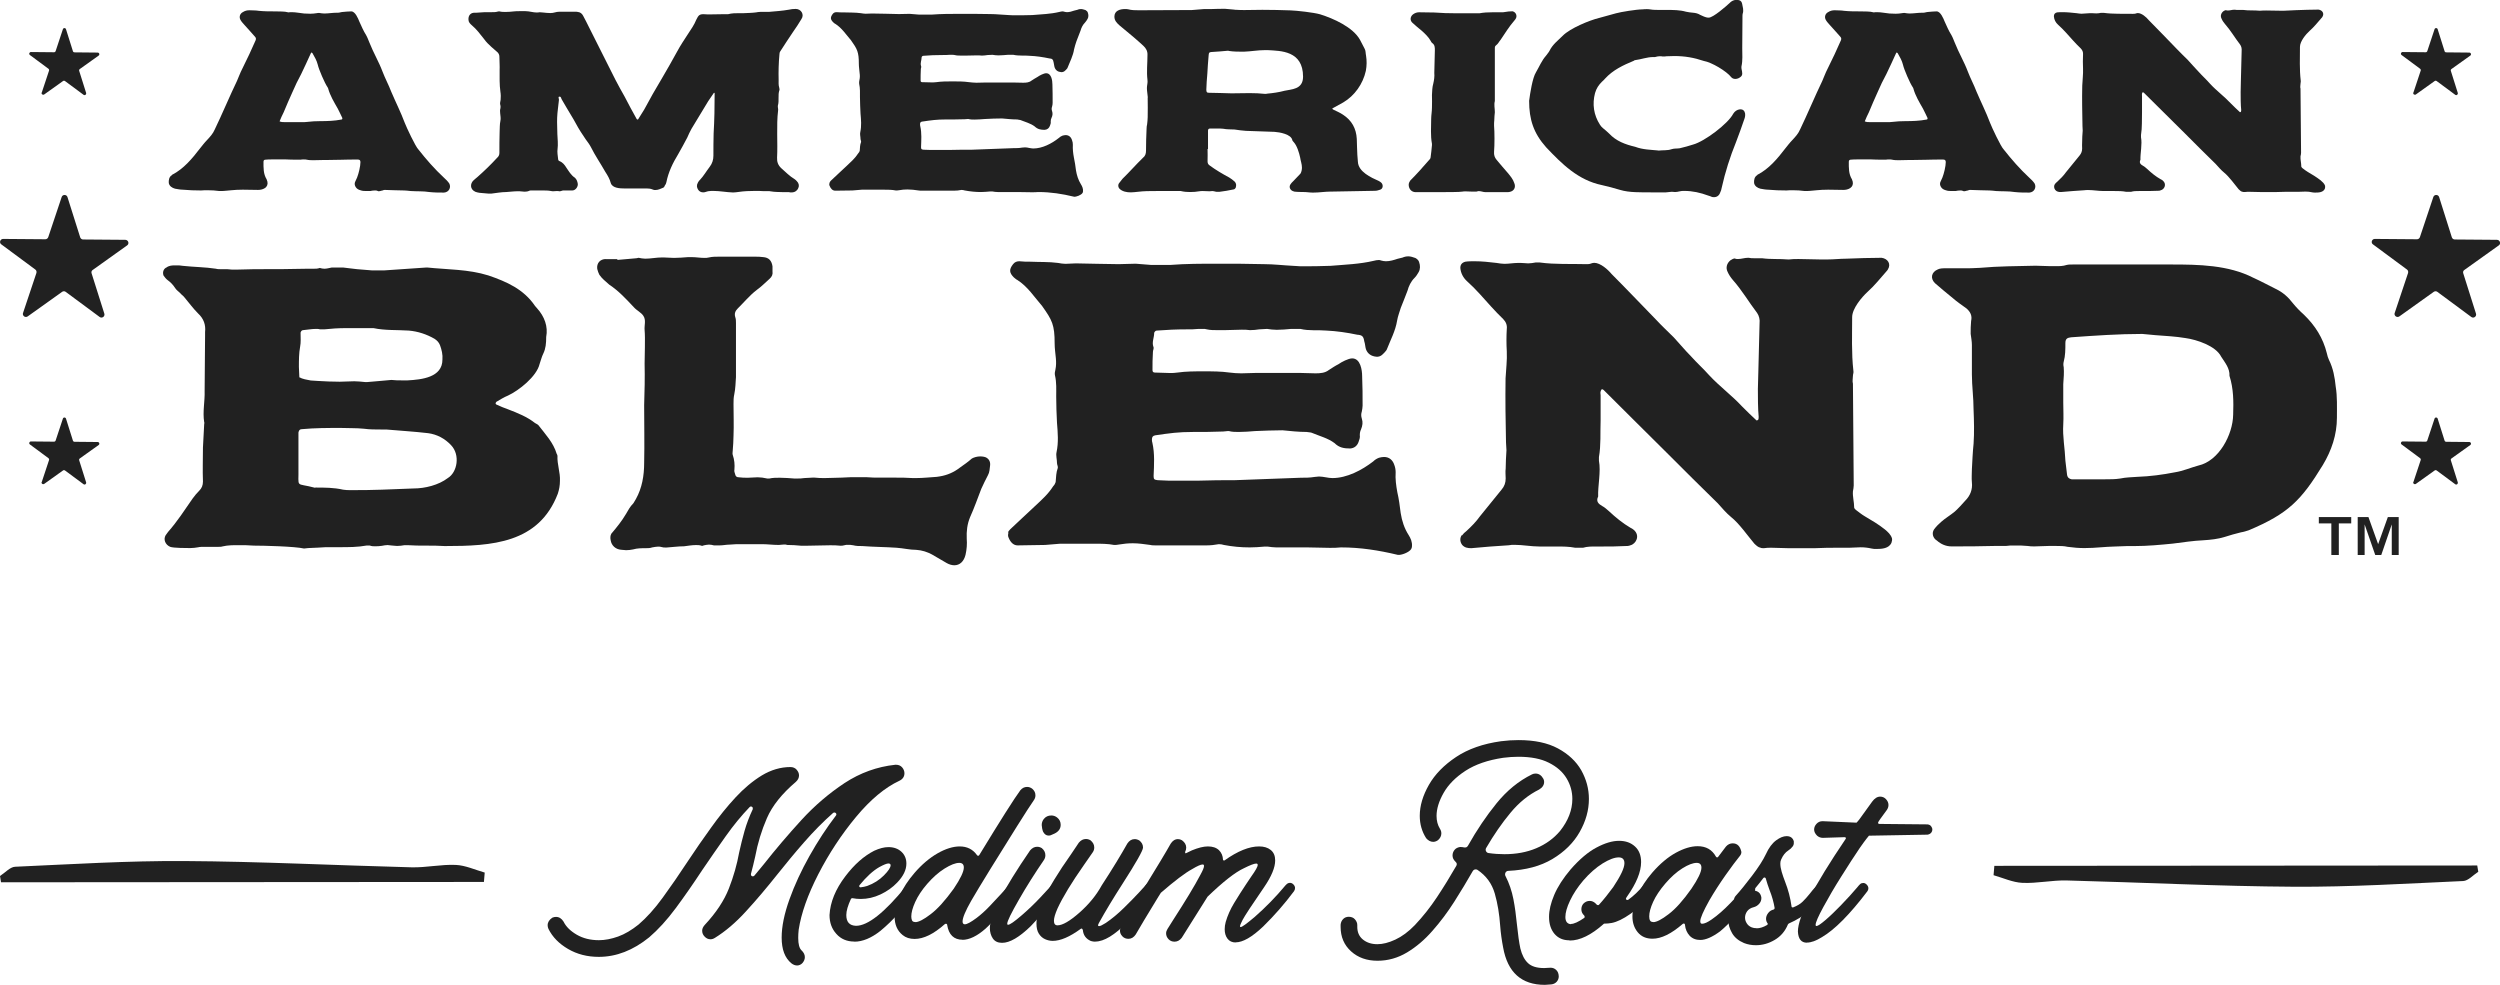 <svg xmlns="http://www.w3.org/2000/svg" fill="none" viewBox="0 0 429 169" height="169" width="429">
<g clip-path="url(#clip0_9044_343715)">
<path fill="#212121" d="M397.911 89.815V88.723H403.47V89.815H401.342V95.237H400.058V89.815H397.93H397.911ZM406.421 88.723L408.089 93.379L409.756 88.723H411.616V95.237H410.427V89.988L408.626 95.237H407.591L405.77 89.988V95.237H404.581V88.723H406.441H406.421Z"></path>
<path fill="#212121" d="M410.925 53.701C410.771 54.18 411.308 54.583 411.73 54.295L417.633 50.08C417.825 49.946 418.074 49.946 418.247 50.08L424.073 54.391C424.476 54.698 425.032 54.295 424.878 53.816L422.693 46.9C422.617 46.689 422.693 46.44 422.885 46.325L428.789 42.111C429.21 41.823 428.999 41.172 428.482 41.153L421.237 41.095C421.007 41.095 420.815 40.942 420.738 40.731L418.553 33.815C418.4 33.336 417.71 33.336 417.557 33.815L415.256 40.693C415.18 40.904 414.988 41.057 414.758 41.057L407.513 40.999C407.015 40.999 406.785 41.651 407.206 41.938L413.033 46.249C413.225 46.383 413.282 46.613 413.225 46.843L410.925 53.721V53.701Z"></path>
<path fill="#212121" d="M414.126 15.883C414.03 16.151 414.337 16.361 414.567 16.208L417.787 13.909C417.883 13.832 418.017 13.832 418.132 13.909L421.314 16.266C421.544 16.438 421.831 16.208 421.755 15.94L420.566 12.166C420.528 12.051 420.566 11.917 420.681 11.84L423.901 9.541C424.131 9.388 424.016 9.024 423.729 9.024L419.761 8.985C419.646 8.985 419.531 8.909 419.493 8.794L418.305 5.02C418.228 4.751 417.845 4.751 417.768 5.02L416.522 8.775C416.484 8.89 416.369 8.966 416.254 8.966L412.286 8.928C412.018 8.928 411.884 9.273 412.114 9.445L415.295 11.802C415.391 11.878 415.43 12.012 415.391 12.127L414.145 15.883H414.126Z"></path>
<path fill="#212121" d="M414.126 82.708C414.03 82.976 414.337 83.187 414.567 83.033L417.787 80.734C417.883 80.658 418.017 80.658 418.132 80.734L421.314 83.091C421.544 83.263 421.831 83.033 421.755 82.765L420.566 78.991C420.528 78.876 420.566 78.742 420.681 78.665L423.901 76.366C424.131 76.213 424.016 75.849 423.729 75.849L419.761 75.811C419.646 75.811 419.531 75.734 419.493 75.619L418.305 71.845C418.228 71.576 417.845 71.576 417.768 71.845L416.522 75.6C416.484 75.715 416.369 75.791 416.254 75.791L412.286 75.753C412.018 75.753 411.884 76.098 412.114 76.27L415.295 78.627C415.391 78.704 415.43 78.838 415.391 78.953L414.145 82.708H414.126Z"></path>
<path fill="#212121" d="M3.948 53.701C3.795 54.18 4.331 54.583 4.753 54.295L10.657 50.08C10.848 49.946 11.098 49.946 11.27 50.08L17.097 54.391C17.499 54.698 18.055 54.295 17.902 53.816L15.717 46.9C15.64 46.689 15.717 46.44 15.909 46.325L21.812 42.111C22.234 41.823 22.023 41.172 21.505 41.153L14.26 41.095C14.03 41.095 13.838 40.942 13.762 40.731L11.577 33.815C11.423 33.336 10.733 33.336 10.58 33.815L8.28 40.693C8.203 40.904 8.012 41.057 7.782 41.057L0.536 40.999C0.038 40.999 -0.192 41.651 0.23 41.938L6.057 46.249C6.248 46.383 6.306 46.613 6.248 46.843L3.948 53.721V53.701Z"></path>
<path fill="#212121" d="M7.149 15.883C7.053 16.151 7.36 16.361 7.59 16.208L10.81 13.909C10.905 13.832 11.04 13.832 11.155 13.909L14.336 16.266C14.566 16.438 14.854 16.208 14.777 15.94L13.589 12.166C13.55 12.051 13.589 11.917 13.704 11.84L16.924 9.541C17.154 9.388 17.039 9.024 16.751 9.024L12.784 8.985C12.669 8.985 12.554 8.909 12.515 8.794L11.327 5.02C11.25 4.751 10.867 4.751 10.79 5.02L9.545 8.775C9.506 8.89 9.391 8.966 9.276 8.966L5.309 8.928C5.04 8.928 4.906 9.273 5.136 9.445L8.318 11.802C8.414 11.878 8.452 12.012 8.414 12.127L7.168 15.883H7.149Z"></path>
<path fill="#212121" d="M7.149 82.708C7.053 82.976 7.36 83.187 7.59 83.033L10.81 80.734C10.905 80.658 11.04 80.658 11.155 80.734L14.336 83.091C14.566 83.263 14.854 83.033 14.777 82.765L13.589 78.991C13.55 78.876 13.589 78.742 13.704 78.665L16.924 76.366C17.154 76.213 17.039 75.849 16.751 75.849L12.784 75.811C12.669 75.811 12.554 75.734 12.515 75.619L11.327 71.845C11.25 71.576 10.867 71.576 10.79 71.845L9.545 75.6C9.506 75.715 9.391 75.791 9.276 75.791L5.309 75.753C5.04 75.753 4.906 76.098 5.136 76.27L8.318 78.627C8.414 78.704 8.452 78.838 8.414 78.953L7.168 82.708H7.149Z"></path>
<path fill="#212121" d="M29.517 30.002C31.53 28.968 32.968 27.224 34.309 25.481C34.712 24.983 35.114 24.446 35.517 24.044C36.053 23.469 36.552 22.933 36.858 22.205C38.028 19.791 39.504 16.285 40.673 13.871C40.903 13.373 41.075 12.836 41.305 12.357C41.804 11.323 42.283 10.345 42.781 9.311C43.145 8.506 43.49 7.74 43.855 6.935C43.95 6.705 43.95 6.495 43.759 6.303C43.184 5.632 42.551 4.962 41.957 4.291C41.727 4.023 41.459 3.755 41.286 3.448C40.98 2.95 41.152 2.337 41.689 2.069C42.053 1.839 42.398 1.762 42.8 1.762C43.337 1.801 43.874 1.762 44.41 1.858C45.35 1.954 46.289 1.954 47.228 1.954C47.995 1.992 48.742 1.916 49.509 2.126C49.681 2.088 49.873 2.088 50.045 2.088C50.812 2.088 51.483 2.261 52.192 2.318C52.556 2.318 52.901 2.356 53.266 2.356C53.63 2.356 53.975 2.318 54.339 2.261C54.473 2.222 54.646 2.222 54.78 2.222C55.048 2.261 55.355 2.318 55.623 2.318C56.332 2.318 57.061 2.184 57.77 2.184H58C58.268 2.184 58.575 2.05 58.843 2.05C59.342 2.012 59.782 1.954 60.281 1.954C60.952 1.954 61.45 3.161 61.661 3.697C62.025 4.502 62.37 5.307 62.83 6.035C63.06 6.437 63.233 6.935 63.405 7.338C64.076 9.043 65.015 10.614 65.648 12.3C66.088 13.468 66.683 14.541 67.124 15.71C67.89 17.511 68.772 19.254 69.462 21.093C69.73 21.802 71.302 25.174 71.8 25.653C73.142 27.358 74.579 29.006 76.19 30.5C76.496 30.769 76.86 31.133 77.09 31.477C77.455 32.148 77.052 32.991 76.19 33.048C75.385 33.048 74.541 33.048 73.679 32.953C72.605 32.78 71.532 32.857 70.459 32.78C70.056 32.742 69.692 32.684 69.347 32.684C68.235 32.646 67.104 32.646 65.993 32.589C65.82 32.589 65.629 32.723 65.456 32.723C65.322 32.761 65.149 32.819 65.015 32.819C64.977 32.819 64.881 32.819 64.843 32.78C64.67 32.684 64.536 32.684 64.344 32.684C64.076 32.684 63.808 32.723 63.539 32.78H62.964C62.562 32.78 62.197 32.78 61.852 32.646C61.488 32.55 61.22 32.378 61.047 32.11C60.875 31.841 60.818 31.573 60.913 31.267C61.047 30.998 61.143 30.73 61.278 30.462C61.546 29.791 61.852 28.527 61.852 27.818C61.852 27.512 61.718 27.378 61.412 27.378C60.434 27.378 59.476 27.378 58.537 27.416C57.732 27.416 56.965 27.454 56.198 27.454H55.623C55.048 27.454 54.416 27.492 53.822 27.492C53.419 27.492 53.016 27.492 52.614 27.397C52.48 27.358 52.307 27.358 52.116 27.358C51.924 27.358 51.809 27.358 51.617 27.397H50.908C50.276 27.397 49.7 27.397 49.106 27.358H46.595C46.289 27.358 45.963 27.358 45.618 27.397C45.35 27.397 45.215 27.492 45.215 27.761C45.215 28.795 45.177 29.83 45.752 30.769C45.79 30.864 45.848 31.037 45.886 31.171C45.982 31.612 45.848 32.014 45.445 32.282C45.081 32.512 44.679 32.589 44.276 32.589C43.605 32.589 42.628 32.55 41.669 32.55C40.96 32.55 40.232 32.589 39.695 32.646C39.12 32.684 38.526 32.78 37.951 32.78H37.644C36.974 32.684 36.303 32.646 35.632 32.646C35.229 32.646 34.865 32.646 34.52 32.684C33.447 32.684 32.412 32.646 31.338 32.55C30.936 32.55 30.495 32.455 30.035 32.378C29.537 32.244 29.058 31.937 28.962 31.401C28.923 30.96 29 30.328 29.498 30.06L29.517 30.002ZM48.876 20.959H51.886C52.154 20.959 52.422 20.959 52.691 20.921C53.457 20.825 54.205 20.787 54.971 20.787C56.141 20.787 57.387 20.749 58.556 20.519C58.728 20.519 58.786 20.385 58.728 20.212C58.46 19.676 58.23 19.139 57.962 18.641C57.329 17.53 56.658 16.438 56.313 15.193C56.313 15.097 56.217 15.02 56.179 14.924C55.738 14.292 54.703 11.916 54.531 11.112C54.358 10.403 53.994 9.771 53.63 9.139C53.592 9.1 53.496 9.004 53.457 9.004C53.419 9.004 53.361 9.1 53.323 9.177C52.786 10.345 52.25 11.553 51.675 12.721C51.138 13.698 50.64 14.733 50.199 15.767C49.662 16.936 49.164 18.105 48.685 19.254C48.416 19.791 48.186 20.289 47.975 20.825C48.244 20.959 48.608 20.959 48.915 20.959H48.876Z"></path>
<path fill="#212121" d="M135.493 32.972H134.419C133.749 32.933 132.982 32.972 132.273 32.838C132.138 32.799 131.966 32.799 131.832 32.799H130.988C130.548 32.761 130.088 32.761 129.589 32.761C128.65 32.761 127.673 32.799 126.772 32.933C126.465 32.972 126.101 33.029 125.794 33.029C124.625 32.991 123.513 32.761 122.382 32.761C122.152 32.761 121.884 32.761 121.673 32.799C121.443 32.799 121.175 32.933 120.964 32.972C120.868 33.01 120.734 33.01 120.657 33.01C120.293 33.01 119.986 32.838 119.814 32.569C119.546 32.167 119.507 31.765 119.776 31.305C119.871 31.171 119.948 30.998 120.082 30.903C120.753 30.194 121.194 29.389 121.788 28.623C122.229 28.048 122.421 27.416 122.421 26.707C122.421 25.462 122.421 24.159 122.459 22.894C122.593 20.614 122.632 18.335 122.632 16.035C122.632 15.997 122.632 15.94 122.593 15.94C122.593 15.901 122.497 15.94 122.497 15.94C122.191 16.438 121.827 16.878 121.52 17.377C120.581 18.948 119.584 20.557 118.645 22.128C118.376 22.626 118.146 23.105 117.936 23.603C117.437 24.58 116.901 25.519 116.364 26.477C115.463 27.952 114.696 29.523 114.351 31.267C114.313 31.497 114.217 31.669 114.083 31.841C114.045 31.976 113.949 32.148 113.815 32.205C113.374 32.378 112.971 32.608 112.473 32.608C112.3 32.608 112.166 32.608 111.975 32.512C111.668 32.378 111.342 32.34 110.997 32.34H107.183C106.416 32.34 105.074 32.301 104.806 31.401C104.634 30.73 104.269 30.098 103.867 29.485C103.062 28.048 102.123 26.707 101.394 25.232C101.164 24.791 100.819 24.331 100.493 23.891C99.918 23.048 99.324 22.147 98.826 21.208C98.328 20.27 97.753 19.407 97.216 18.469C96.948 18.028 96.679 17.53 96.411 17.089C96.277 16.917 96.315 16.591 96.047 16.591H95.951C95.721 16.629 95.951 16.955 95.912 17.166C95.817 18.201 95.644 19.177 95.606 20.212C95.567 21.151 95.644 22.09 95.644 23.028C95.683 23.603 95.778 24.944 95.683 25.5C95.587 26.132 95.721 26.745 95.778 27.339C95.778 27.473 95.912 27.646 96.008 27.646C96.583 27.875 96.909 28.316 97.177 28.757C97.618 29.389 97.983 30.06 98.653 30.5C98.96 30.768 99.094 31.171 99.152 31.573C99.19 32.071 98.749 32.684 98.213 32.684H96.603C96.373 32.723 96.162 32.857 95.97 32.819C95.836 32.78 95.702 32.78 95.567 32.78C95.338 32.78 95.165 32.819 94.935 32.819C94.839 32.819 94.705 32.819 94.571 32.78C94.073 32.684 93.593 32.684 93.133 32.684H91.216C91.082 32.684 90.948 32.684 90.852 32.723C90.584 32.857 90.316 32.895 90.009 32.895C89.875 32.895 89.702 32.857 89.568 32.857C89.338 32.819 89.07 32.819 88.859 32.819C88.188 32.819 87.556 32.914 86.885 32.953C86.041 32.953 85.179 33.125 84.335 33.221H83.799C83.262 33.182 82.764 33.125 82.285 33.087C82.016 33.048 81.786 32.991 81.576 32.914C80.598 32.474 80.675 31.477 81.269 30.941C81.499 30.711 81.71 30.577 81.94 30.366C83.109 29.332 84.221 28.259 85.294 27.09C85.562 26.86 85.696 26.592 85.696 26.247C85.696 25.308 85.696 23.603 85.735 22.664C85.773 22.032 85.735 21.362 85.869 20.748C85.965 20.346 85.869 19.848 85.831 19.446C85.792 19.139 85.792 18.871 85.869 18.603C85.907 18.43 85.907 18.239 85.869 18.066C85.735 17.76 85.869 17.434 85.907 17.128C85.946 16.687 85.946 16.189 85.869 15.748C85.696 14.503 85.735 13.277 85.735 12.031C85.773 11.399 85.696 10.422 85.696 9.752C85.696 9.445 85.601 9.215 85.39 8.985C85.025 8.679 84.68 8.353 84.316 8.046C83.876 7.644 83.415 7.203 83.07 6.705C82.4 5.862 81.767 5 80.962 4.33C80.655 4.061 80.387 3.793 80.387 3.353C80.349 2.625 80.79 2.146 81.499 2.184H81.729C82.227 2.184 82.706 2.088 83.205 2.088H84.412C84.776 2.088 85.083 2.088 85.39 1.992C85.486 1.954 85.62 1.954 85.696 1.954C86.061 2.05 86.406 2.05 86.77 2.05C87.211 2.05 87.709 2.011 88.207 1.954C88.514 1.916 88.782 1.916 89.108 1.916H90.181C90.814 1.916 91.485 2.146 92.098 2.146C92.232 2.146 92.405 2.146 92.539 2.107H92.673C92.807 2.107 92.98 2.146 93.172 2.146C93.574 2.184 93.977 2.241 94.418 2.241C94.686 2.241 94.993 2.203 95.318 2.107C95.644 2.011 95.989 2.011 96.296 2.011H98.711C98.845 2.011 98.979 2.011 99.152 2.05C99.554 2.088 99.861 2.318 100.053 2.682C100.762 3.985 101.356 5.288 102.027 6.571C103.234 8.947 104.404 11.322 105.611 13.698C106.109 14.675 106.646 15.614 107.183 16.572C107.854 17.875 108.525 19.12 109.253 20.423C109.291 20.461 109.349 20.519 109.387 20.519C109.483 20.519 109.521 20.48 109.56 20.384C109.866 19.848 110.23 19.35 110.537 18.814C111.035 17.913 111.515 17.013 112.013 16.131C112.55 15.193 113.125 14.254 113.661 13.315C114.505 11.84 115.367 10.403 116.172 8.889C116.747 7.816 117.418 6.82 118.051 5.843C118.587 5.038 119.124 4.272 119.488 3.372C119.584 3.199 119.661 3.065 119.756 2.874C119.986 2.51 120.293 2.433 120.696 2.433C121.098 2.471 121.501 2.471 121.903 2.471C122.67 2.471 123.475 2.433 124.28 2.433H124.951C125.583 2.26 126.254 2.26 126.868 2.26H127.634C128.343 2.222 129.014 2.222 129.743 2.126C130.183 2.031 130.643 2.031 131.084 2.031H132.023C133.135 1.935 134.266 1.858 135.339 1.667C135.742 1.571 136.144 1.532 136.547 1.532C137.486 1.532 138.061 2.51 137.524 3.276C137.084 4.042 136.585 4.751 136.087 5.479C135.32 6.59 134.611 7.721 133.883 8.832C133.787 8.966 133.749 9.196 133.749 9.368C133.614 10.805 133.576 12.28 133.614 13.717C133.614 14.158 133.576 14.618 133.71 15.02C133.71 15.154 133.806 15.327 133.749 15.461C133.442 16.304 133.749 17.242 133.48 18.143C133.442 18.411 133.576 18.718 133.519 18.986C133.212 21.457 133.48 24.542 133.346 27.052C133.308 27.761 133.519 28.355 134.055 28.853C134.822 29.523 135.493 30.232 136.336 30.73C136.509 30.826 136.604 30.96 136.739 31.094C137.045 31.401 137.179 31.803 137.007 32.205C136.873 32.646 136.47 32.972 135.972 33.01H135.474L135.493 32.972Z"></path>
<path fill="#212121" d="M142.374 31.305C142.413 31.171 142.547 31.037 142.643 30.941C143.544 30.136 144.387 29.274 145.288 28.47C145.997 27.799 146.725 27.167 147.262 26.324C147.396 26.19 147.492 26.017 147.53 25.883C147.569 25.347 147.569 24.849 147.76 24.37C147.799 24.235 147.665 24.006 147.665 23.833C147.665 23.431 147.53 23.029 147.626 22.665C147.856 21.592 147.76 20.557 147.665 19.484C147.626 18.545 147.569 17.607 147.569 16.668C147.569 15.902 147.607 15.154 147.434 14.388C147.396 14.216 147.434 13.947 147.473 13.756C147.569 13.354 147.569 12.951 147.511 12.549C147.473 12.012 147.377 11.476 147.377 10.94C147.377 8.928 147.109 8.43 146.035 6.916C145.192 5.939 144.464 4.809 143.352 4.1C143.218 4.062 143.122 3.927 142.988 3.832C142.489 3.334 142.451 2.989 142.892 2.395C143.064 2.165 143.294 2.088 143.563 2.088C143.965 2.127 144.368 2.127 144.77 2.127C145.748 2.165 146.744 2.127 147.722 2.261C147.99 2.299 148.259 2.356 148.527 2.356C148.93 2.356 149.294 2.318 149.639 2.318C151.153 2.356 152.725 2.356 154.258 2.414C154.891 2.414 155.466 2.376 156.098 2.376C156.635 2.414 157.171 2.471 157.746 2.51H159.816C161.522 2.376 163.171 2.376 164.877 2.376C166.583 2.376 168.231 2.376 169.937 2.414C170.972 2.414 172.045 2.548 173.08 2.586C173.349 2.586 173.617 2.625 173.847 2.625C174.959 2.625 176.051 2.625 177.124 2.586C178.696 2.452 180.268 2.414 181.782 2.05C181.955 2.012 182.146 1.954 182.319 1.954C182.415 1.954 182.453 1.954 182.549 1.992C182.721 2.031 182.913 2.088 183.085 2.088C183.526 2.088 183.929 1.954 184.331 1.82L184.868 1.686C185.041 1.59 185.271 1.552 185.501 1.552C185.731 1.552 185.999 1.648 186.267 1.724C186.44 1.82 186.631 1.992 186.67 2.165C186.804 2.529 186.804 2.931 186.631 3.238C186.497 3.468 186.363 3.678 186.191 3.87C185.788 4.272 185.558 4.77 185.424 5.249C185.194 5.882 184.926 6.495 184.715 7.089C184.581 7.529 184.408 7.989 184.312 8.468C184.14 9.579 183.603 10.575 183.2 11.61C183.162 11.648 183.162 11.706 183.162 11.706C182.855 12.07 182.587 12.415 182.089 12.376C181.552 12.338 181.15 12.07 180.977 11.572C180.881 11.303 180.881 10.997 180.805 10.729C180.709 10.192 180.575 10.058 180.038 10.02C178.965 9.79 177.795 9.618 176.722 9.579C175.783 9.483 174.844 9.618 173.904 9.407H172.927C172.39 9.445 171.892 9.503 171.355 9.503C170.991 9.503 170.646 9.464 170.32 9.407C170.052 9.407 169.745 9.445 169.477 9.445C169.17 9.483 168.844 9.541 168.499 9.541C168.193 9.503 167.924 9.503 167.598 9.503C167.023 9.503 166.391 9.541 165.758 9.541H164.992C164.589 9.541 164.187 9.541 163.822 9.445C163.688 9.407 163.554 9.407 163.382 9.407H162.941C162.538 9.445 162.097 9.445 161.637 9.445C160.526 9.445 159.529 9.483 158.417 9.579C158.283 9.579 158.149 9.752 158.149 9.847C158.149 10.346 157.881 10.825 158.053 11.323C158.149 11.495 158.015 11.687 158.015 11.859C157.976 12.53 157.976 13.2 157.976 13.832C157.976 14.005 158.072 14.101 158.245 14.101C158.781 14.101 159.318 14.139 159.855 14.139C160.123 14.139 160.392 14.139 160.66 14.101C161.599 13.966 162.538 13.966 163.477 13.966C164.417 13.966 165.356 13.966 166.295 14.101C166.698 14.139 167.1 14.196 167.541 14.196C168.116 14.196 168.653 14.158 169.247 14.158H172.429C173.464 14.158 174.537 14.158 175.572 14.196C176.109 14.196 176.607 14.158 177.009 13.832C177.374 13.602 177.68 13.392 178.044 13.2C178.351 12.97 179.118 12.568 179.52 12.568C180.421 12.568 180.594 13.813 180.594 14.484C180.632 15.557 180.632 16.591 180.632 17.664C180.632 17.894 180.594 18.067 180.536 18.296C180.44 18.565 180.44 18.794 180.536 19.063C180.67 19.465 180.632 19.829 180.44 20.231C180.345 20.404 180.306 20.595 180.306 20.864C180.345 21.093 180.268 21.362 180.172 21.573C180.038 21.975 179.731 22.243 179.271 22.281C178.6 22.281 178.064 22.186 177.565 21.707C176.856 21.17 175.955 20.94 175.093 20.595C174.959 20.557 174.729 20.557 174.556 20.5C173.713 20.5 172.812 20.404 171.949 20.327C170.972 20.327 169.975 20.366 168.998 20.423C168.423 20.461 167.828 20.519 167.253 20.519C166.889 20.519 166.544 20.519 166.18 20.423H166.046C165.912 20.423 165.739 20.461 165.547 20.461C164.474 20.5 163.401 20.5 162.327 20.5C160.717 20.5 159.816 20.634 158.245 20.864C157.976 20.902 157.881 21.036 157.881 21.304C157.881 21.438 157.881 21.534 157.919 21.668C158.187 22.837 158.091 24.044 158.053 25.251C158.053 25.615 158.149 25.653 158.494 25.692C158.858 25.692 159.203 25.73 159.606 25.73H162.96C164.206 25.692 165.509 25.692 166.774 25.692L173.904 25.423C174.403 25.423 174.882 25.423 175.38 25.328C175.553 25.328 175.687 25.289 175.879 25.289C176.109 25.289 176.377 25.328 176.588 25.385C176.856 25.423 177.086 25.481 177.297 25.481C178.869 25.481 180.479 24.638 181.686 23.68C181.859 23.508 182.089 23.373 182.319 23.278C182.491 23.239 182.683 23.182 182.855 23.182C183.392 23.182 183.795 23.488 183.967 24.082C184.063 24.312 184.101 24.58 184.101 24.849C184.063 25.558 184.14 26.285 184.274 26.994C184.446 27.761 184.542 28.508 184.638 29.236C184.772 30.079 185.041 30.903 185.481 31.612C185.711 31.976 185.884 32.378 185.846 32.819C185.846 32.953 185.807 33.048 185.75 33.125C185.52 33.489 184.676 33.796 184.312 33.757C182.242 33.259 180.287 32.953 178.179 32.953C177.776 32.991 177.374 32.991 176.971 32.991C176.166 32.991 175.361 32.953 174.556 32.953H171.202C170.895 32.953 170.627 32.914 170.301 32.857H169.898C169.362 32.895 168.863 32.953 168.327 32.953C167.388 32.953 166.487 32.857 165.547 32.684C165.375 32.646 165.241 32.589 165.011 32.589C164.57 32.684 164.11 32.723 163.669 32.723H158.245C158.015 32.723 157.804 32.723 157.612 32.684C156.98 32.589 156.366 32.512 155.734 32.512C155.236 32.512 154.756 32.55 154.258 32.646C154.086 32.684 153.855 32.684 153.721 32.684C153.05 32.55 152.341 32.55 151.651 32.55H147.895L146.284 32.684C145.307 32.684 144.31 32.723 143.333 32.723C142.834 32.723 142.528 32.321 142.355 31.88C142.259 31.707 142.317 31.516 142.355 31.343L142.374 31.305Z"></path>
<path fill="#212121" d="M207.217 25.577C207.217 26.285 207.255 26.956 207.217 27.684C207.217 27.991 207.313 28.221 207.581 28.393C208.616 29.159 209.824 29.868 210.935 30.462C211.242 30.634 211.568 30.903 211.875 31.171C212.143 31.439 212.181 31.803 212.047 32.206C211.951 32.378 211.817 32.512 211.645 32.512C210.839 32.684 210.073 32.819 209.268 32.914H208.731C208.731 32.914 208.597 32.876 208.559 32.876C208.386 32.838 208.156 32.78 208.022 32.78C207.849 32.819 207.658 32.819 207.447 32.819C207.083 32.819 206.738 32.78 206.374 32.78C206.201 32.78 206.009 32.78 205.837 32.819C205.3 32.914 204.763 32.953 204.227 32.953C203.69 32.953 203.153 32.914 202.617 32.78H198.457C197.212 32.78 196.387 32.78 195.237 32.914C194.835 32.953 194.432 33.01 194.03 33.01C193.359 33.01 192.592 32.876 192.094 32.378C191.864 32.11 191.826 31.746 191.998 31.477C192.228 31.209 192.401 30.941 192.631 30.673C193.838 29.504 194.912 28.259 196.119 27.09C196.522 26.784 196.656 26.381 196.656 25.845C196.656 24.868 196.694 23.067 196.752 22.09C196.752 21.822 196.79 21.553 196.847 21.323C196.886 20.921 196.943 20.519 196.943 20.116C196.982 19.044 196.943 17.913 196.943 16.84C196.943 16.744 196.982 16.61 196.943 16.534C196.905 16.036 196.809 15.595 196.809 15.097C196.809 14.656 196.982 14.158 196.905 13.717C196.732 12.281 196.905 10.901 196.905 9.464C196.943 8.794 196.675 8.296 196.196 7.855C195.621 7.357 195.084 6.82 194.49 6.341L192.075 4.33C191.634 3.927 191.231 3.525 191.231 2.855C191.231 1.82 192.209 1.552 193.072 1.552C193.244 1.552 193.378 1.552 193.57 1.59C194.202 1.762 194.816 1.762 195.41 1.762C198.457 1.762 201.467 1.724 204.514 1.724C205.223 1.686 205.952 1.59 206.661 1.552H207.964C208.731 1.513 209.479 1.513 210.245 1.513C210.782 1.552 211.28 1.609 211.76 1.648C211.894 1.686 212.066 1.686 212.2 1.686C212.641 1.724 213.101 1.724 213.58 1.724C214.615 1.724 215.593 1.686 216.628 1.686C218.238 1.686 219.848 1.724 221.458 1.782C222.57 1.82 225.445 2.146 226.518 2.452C228.799 3.161 232.173 4.655 233.38 6.84C233.648 7.338 233.878 7.817 234.147 8.315C234.377 8.679 234.319 9.119 234.415 9.56C234.549 10.403 234.549 11.265 234.377 12.166C233.878 14.407 232.46 16.419 230.486 17.587C229.911 17.894 229.317 18.22 228.78 18.526C228.684 18.565 228.646 18.622 228.607 18.66C228.646 18.699 228.742 18.794 228.837 18.833C229.374 19.101 229.949 19.331 230.448 19.676C231.962 20.653 232.728 22.051 232.824 23.833C232.863 24.772 232.863 25.672 232.92 26.573C232.92 26.975 233.016 27.378 233.016 27.78C233.112 29.485 235.258 30.462 236.6 31.056C236.773 31.152 236.907 31.228 237.041 31.363C237.405 31.727 237.348 32.435 236.773 32.569C236.504 32.665 236.236 32.742 235.929 32.742C234.99 32.742 229.566 32.876 228.588 32.876H228.358C227.381 32.876 226.384 33.048 225.407 33.048C225.138 33.048 224.87 33.048 224.602 33.01C223.892 32.914 223.164 32.972 222.455 32.914C222.225 32.914 222.014 32.876 221.822 32.78C221.42 32.608 221.113 32.11 221.458 31.612C221.592 31.439 221.726 31.248 221.899 31.113C222.301 30.711 222.704 30.27 223.106 29.849C223.336 29.619 223.413 29.044 223.413 28.776C223.413 28.144 223.183 27.607 223.106 27.033C222.934 26.228 222.57 25.021 222.033 24.427C221.937 24.293 221.803 24.197 221.765 24.063C221.592 23.029 219.561 22.684 218.717 22.626C217.069 22.588 215.44 22.492 213.791 22.454C213.159 22.416 212.488 22.32 211.855 22.224C211.184 22.186 210.552 22.224 209.881 22.09C209.517 22.051 209.172 22.051 208.808 22.051H207.696C207.428 22.051 207.294 22.147 207.294 22.416V25.558L207.217 25.577ZM210.801 8.698C209.824 8.794 208.827 8.87 207.849 8.928C207.485 8.966 207.447 9.062 207.409 9.426C207.313 10.499 207.236 11.572 207.179 12.645C207.083 13.545 207.044 14.484 207.006 15.384C207.006 15.825 207.102 15.921 207.504 15.921C208.75 15.959 210.054 15.959 211.319 16.017C212.354 16.017 213.427 15.978 214.462 15.978C215.363 15.978 216.206 16.017 217.107 16.112C217.203 16.112 217.337 16.112 217.414 16.074C218.449 15.978 219.426 15.844 220.423 15.576C221.535 15.308 223.605 15.403 223.605 13.162C223.605 8.679 219.752 8.736 217.548 8.602H217.05C215.842 8.602 214.635 8.832 213.427 8.87C212.526 8.87 211.721 8.87 210.82 8.736L210.801 8.698Z"></path>
<path fill="#212121" d="M241.948 31.037C243.117 29.868 244.19 28.661 245.264 27.416C245.398 27.32 245.494 27.109 245.494 26.975C245.59 26.266 245.666 25.596 245.724 24.906V24.676C245.455 23.239 245.59 21.86 245.59 20.423C245.59 19.791 245.724 19.12 245.724 18.45C245.762 17.741 245.724 17.013 245.724 16.304C245.762 15.633 245.762 15.001 245.954 14.33C246.088 13.756 246.184 13.123 246.126 12.491C246.126 11.322 246.222 9.847 246.222 8.64C246.222 8.142 246.222 7.702 245.781 7.395C245.647 7.299 245.609 7.223 245.513 7.031C245.149 6.36 244.535 5.786 243.941 5.249C243.405 4.809 242.906 4.406 242.37 3.908C241.929 3.506 241.967 2.874 242.465 2.471C242.772 2.241 243.136 2.107 243.5 2.107C244.344 2.107 245.245 2.146 246.107 2.146C247.411 2.241 248.58 2.28 249.921 2.28H253.87C254.579 2.146 255.346 2.107 256.112 2.107H257.914L258.853 1.973C259.083 1.973 259.294 1.935 259.524 1.935C260.061 2.031 260.368 2.605 260.157 3.103C260.061 3.276 259.984 3.41 259.85 3.544C258.949 4.579 258.278 5.69 257.512 6.82C257.243 7.127 257.071 7.529 256.745 7.759C256.515 7.931 256.515 8.066 256.515 8.334V17.338C256.342 17.971 256.515 18.584 256.515 19.254C256.477 19.695 256.419 20.193 256.419 20.634C256.381 20.94 256.381 21.208 256.381 21.534C256.477 22.741 256.477 24.849 256.381 26.055C256.342 26.592 256.477 27.033 256.822 27.435C257.492 28.201 258.068 28.948 258.738 29.677C259.179 30.213 259.639 30.749 259.85 31.42C260.157 32.129 259.812 32.799 259.045 32.933C258.911 32.972 258.738 32.972 258.604 32.972H254.886C254.522 32.972 254.177 32.799 253.812 32.799C253.678 32.799 253.582 32.799 253.506 32.838C253.467 32.876 253.372 32.876 253.276 32.876H252.509C252.145 32.876 251.8 32.838 251.436 32.838C251.301 32.838 251.129 32.838 250.995 32.876C250.554 32.972 248.254 32.972 246.203 32.972H242.849C242.216 32.933 241.775 32.435 241.737 31.803C241.699 31.497 241.833 31.228 242.005 30.998L241.948 31.037Z"></path>
<path fill="#212121" d="M284.556 25.845C285.361 25.749 286.166 25.845 286.798 25.615C287.297 25.442 287.776 25.519 288.236 25.442C289.041 25.27 289.75 25.04 290.517 24.81C292.529 24.274 296.574 21.189 297.417 19.523C297.685 19.082 298.088 18.814 298.586 18.756H298.682C299.084 18.756 299.353 18.986 299.449 19.427C299.487 19.695 299.487 20.002 299.353 20.366C298.912 21.707 298.414 23.009 297.915 24.351C296.88 26.898 296.037 29.542 295.443 32.225C295.404 32.531 295.309 32.761 295.174 33.068C295.002 33.566 294.599 33.834 294.139 33.834C294.005 33.834 293.909 33.834 293.775 33.796C293.545 33.7 293.373 33.623 293.143 33.566C291.801 33.068 290.459 32.761 289.022 32.761C288.715 32.761 288.485 32.761 288.121 32.857C287.948 32.895 287.718 32.953 287.45 32.953C287.316 32.953 287.143 32.914 286.952 32.914H286.817C286.511 32.914 286.185 33.01 285.878 33.01H283.272C282.371 33.01 281.527 33.01 280.626 32.972C279.726 32.934 278.825 32.838 277.943 32.569C276.908 32.263 275.969 31.995 274.895 31.765C270.813 30.922 268.034 28.144 265.312 25.27C263.165 22.856 262.398 20.519 262.398 17.3C262.571 15.997 262.973 13.353 263.568 12.415C264.143 11.438 264.545 10.403 265.312 9.541C265.484 9.273 265.753 9.004 265.887 8.736C266.424 7.625 267.363 6.935 268.168 6.131C269.414 4.866 272.73 3.487 274.397 3.084C275.432 2.816 276.371 2.548 277.311 2.28C278.116 2.05 280.856 1.609 281.834 1.609C282.102 1.571 282.371 1.571 282.601 1.571C282.773 1.571 282.965 1.571 283.137 1.609C283.712 1.705 284.249 1.705 284.843 1.705H286.012C287.124 1.705 288.255 1.705 289.328 2.012C289.731 2.107 290.133 2.146 290.536 2.184C290.977 2.222 291.379 2.318 291.743 2.548C292.108 2.72 292.51 2.912 292.855 2.989C292.989 3.027 293.123 3.027 293.219 3.027C293.986 3.027 296.229 1.054 296.804 0.517C297.072 0.211 297.474 0.019 297.839 -0.019C298.375 -0.019 298.816 0.019 298.95 0.651C299.046 1.188 299.257 1.724 299.046 2.356C299.008 2.452 299.008 2.663 299.008 2.797C299.008 4.636 298.969 6.418 298.969 8.257C298.969 9.292 299.065 10.365 298.835 11.399C298.797 11.706 298.874 11.936 298.931 12.242C299.027 12.817 298.969 13.085 298.356 13.411C298.184 13.507 297.954 13.545 297.781 13.545C297.513 13.545 297.244 13.449 297.072 13.239C296.267 12.204 293.718 10.69 292.376 10.46C290.67 9.886 289.098 9.617 287.316 9.617C286.875 9.617 286.377 9.656 285.936 9.656C285.802 9.694 285.629 9.694 285.437 9.694C285.342 9.694 285.207 9.694 285.073 9.656H284.901C284.767 9.656 284.594 9.656 284.402 9.694C284.268 9.694 284.134 9.79 284 9.79H283.693C282.62 9.79 281.623 10.192 280.55 10.326C280.511 10.326 280.416 10.365 280.377 10.422C278.537 11.188 276.793 11.993 275.413 13.507C275.279 13.641 275.106 13.871 274.876 14.043C274.34 14.58 273.937 15.154 273.707 15.978C273.209 17.856 273.477 19.733 274.55 21.4C274.685 21.63 274.857 21.802 275.049 21.975C275.413 22.281 275.758 22.549 276.122 22.914C277.33 24.216 278.901 24.791 280.607 25.193C281.911 25.692 283.291 25.692 284.594 25.826L284.556 25.845Z"></path>
<path fill="#212121" d="M301.558 30.002C303.57 28.968 305.008 27.224 306.349 25.481C306.752 24.983 307.154 24.446 307.557 24.044C308.094 23.469 308.592 22.933 308.899 22.205C310.068 19.791 311.544 16.285 312.713 13.871C312.943 13.373 313.115 12.836 313.345 12.357C313.844 11.323 314.323 10.345 314.821 9.311C315.185 8.506 315.53 7.74 315.895 6.935C315.99 6.705 315.99 6.495 315.799 6.303C315.224 5.632 314.591 4.962 313.997 4.291C313.767 4.023 313.499 3.755 313.326 3.448C313.02 2.95 313.192 2.337 313.729 2.069C314.093 1.839 314.438 1.762 314.84 1.762C315.377 1.801 315.914 1.762 316.45 1.858C317.39 1.954 318.329 1.954 319.268 1.954C320.035 1.992 320.782 1.916 321.549 2.126C321.721 2.088 321.913 2.088 322.086 2.088C322.852 2.088 323.523 2.261 324.232 2.318C324.596 2.318 324.941 2.356 325.306 2.356C325.67 2.356 326.015 2.318 326.379 2.261C326.513 2.222 326.686 2.222 326.82 2.222C327.088 2.261 327.395 2.318 327.663 2.318C328.372 2.318 329.101 2.184 329.81 2.184H330.04C330.308 2.184 330.615 2.05 330.883 2.05C331.382 2.012 331.823 1.954 332.321 1.954C332.992 1.954 333.49 3.161 333.701 3.697C334.065 4.502 334.41 5.307 334.87 6.035C335.1 6.437 335.273 6.935 335.445 7.338C336.116 9.043 337.055 10.614 337.688 12.3C338.129 13.468 338.723 14.541 339.164 15.71C339.93 17.511 340.812 19.254 341.502 21.093C341.77 21.802 343.342 25.174 343.84 25.653C345.182 27.358 346.62 29.006 348.23 30.5C348.536 30.769 348.9 31.133 349.13 31.477C349.495 32.148 349.092 32.991 348.23 33.048C347.425 33.048 346.581 33.048 345.719 32.953C344.645 32.78 343.572 32.857 342.499 32.78C342.096 32.742 341.732 32.684 341.387 32.684C340.275 32.646 339.144 32.646 338.033 32.589C337.86 32.589 337.669 32.723 337.496 32.723C337.362 32.761 337.189 32.819 337.055 32.819C337.017 32.819 336.921 32.819 336.883 32.78C336.71 32.684 336.576 32.684 336.384 32.684C336.116 32.684 335.848 32.723 335.579 32.78H335.004C334.602 32.78 334.238 32.78 333.893 32.646C333.528 32.55 333.26 32.378 333.088 32.11C332.915 31.841 332.858 31.573 332.953 31.267C333.088 30.998 333.183 30.73 333.318 30.462C333.586 29.791 333.893 28.527 333.893 27.818C333.893 27.512 333.758 27.378 333.452 27.378C332.474 27.378 331.516 27.378 330.577 27.416C329.772 27.416 329.005 27.454 328.238 27.454H327.663C327.088 27.454 326.456 27.492 325.862 27.492C325.459 27.492 325.057 27.492 324.654 27.397C324.52 27.358 324.347 27.358 324.156 27.358C323.964 27.358 323.849 27.358 323.657 27.397H322.948C322.316 27.397 321.741 27.397 321.146 27.358H318.635C318.329 27.358 318.003 27.358 317.658 27.397C317.39 27.397 317.255 27.492 317.255 27.761C317.255 28.795 317.217 29.83 317.792 30.769C317.83 30.864 317.888 31.037 317.926 31.171C318.022 31.612 317.888 32.014 317.485 32.282C317.121 32.512 316.719 32.589 316.316 32.589C315.645 32.589 314.649 32.55 313.71 32.55C313 32.55 312.272 32.589 311.735 32.646C311.16 32.684 310.566 32.78 309.991 32.78H309.684C309.014 32.684 308.343 32.646 307.672 32.646C307.269 32.646 306.905 32.646 306.56 32.684C305.487 32.684 304.452 32.646 303.378 32.55C302.976 32.55 302.535 32.455 302.075 32.378C301.577 32.244 301.097 31.937 301.002 31.401C300.963 30.96 301.04 30.328 301.538 30.06L301.558 30.002ZM320.897 20.959H323.906C324.175 20.959 324.443 20.959 324.711 20.921C325.478 20.825 326.226 20.787 326.992 20.787C328.162 20.787 329.407 20.749 330.577 20.519C330.749 20.519 330.807 20.385 330.749 20.212C330.481 19.676 330.251 19.139 329.982 18.641C329.35 17.53 328.679 16.438 328.334 15.193C328.334 15.097 328.238 15.02 328.2 14.924C327.759 14.292 326.724 11.916 326.552 11.112C326.379 10.403 326.015 9.771 325.651 9.139C325.612 9.1 325.517 9.004 325.478 9.004C325.44 9.004 325.382 9.1 325.344 9.177C324.807 10.345 324.271 11.553 323.696 12.721C323.159 13.698 322.661 14.733 322.22 15.767C321.683 16.936 321.185 18.105 320.706 19.254C320.437 19.791 320.207 20.289 319.996 20.825C320.265 20.959 320.629 20.959 320.936 20.959H320.897Z"></path>
<path fill="#212121" d="M352.6 31.611C352.734 31.439 352.868 31.305 353.04 31.171C353.577 30.673 354.114 30.136 354.516 29.561C355.283 28.623 356.088 27.646 356.855 26.688C357.161 26.324 357.296 25.921 357.296 25.481C357.296 25.117 357.257 24.772 357.296 24.408C357.296 23.737 357.334 23.105 357.391 22.434C357.391 22.166 357.353 21.86 357.353 21.592C357.315 19.312 357.257 16.974 357.315 14.694C357.353 13.717 357.487 12.759 357.449 11.782C357.411 10.978 357.411 10.173 357.449 9.368C357.487 8.966 357.353 8.602 357.046 8.296C356.146 7.453 355.341 6.495 354.536 5.613C354.095 5.115 353.635 4.675 353.155 4.234C352.753 3.87 352.485 3.391 352.446 2.797C352.446 2.433 352.619 2.222 352.983 2.126C353.29 2.088 353.654 2.088 353.96 2.088C354.766 2.088 355.532 2.184 356.337 2.261C356.644 2.299 356.912 2.356 357.181 2.356C357.679 2.356 358.158 2.261 358.656 2.261H358.925C359.231 2.261 359.5 2.299 359.73 2.299C359.998 2.299 360.267 2.261 360.535 2.203H360.976C362.624 2.433 364.33 2.337 365.997 2.375C366.132 2.375 366.304 2.375 366.438 2.337C366.572 2.299 366.707 2.241 366.841 2.241C367.512 2.241 368.317 2.95 368.719 3.448C370.329 5.058 371.901 6.724 373.511 8.372C374.144 9.043 374.814 9.675 375.447 10.307C376.079 10.978 376.654 11.687 377.287 12.319C377.919 13.028 378.629 13.66 379.261 14.388C380.373 15.595 381.676 16.534 382.807 17.741C383.21 18.143 383.919 18.852 384.379 19.254C384.417 19.254 384.551 19.216 384.551 19.158C384.59 19.063 384.59 18.928 384.59 18.852C384.494 18.009 384.494 16.706 384.494 15.844C384.494 15.212 384.532 14.637 384.532 14.005L384.666 8.755C384.705 8.353 384.628 7.951 384.398 7.644C383.497 6.475 382.788 5.23 381.791 4.1C381.561 3.832 381.35 3.525 381.216 3.199C380.986 2.759 381.12 2.261 381.523 1.935C381.657 1.839 381.887 1.705 382.021 1.762C382.117 1.801 382.251 1.801 382.328 1.801C382.692 1.801 383.037 1.667 383.401 1.667H383.497C383.67 1.705 383.861 1.705 384.034 1.705H384.935C385.874 1.839 386.813 1.743 387.752 1.839H387.848C388.212 1.801 388.519 1.801 388.883 1.801C389.688 1.801 390.455 1.839 391.26 1.839H391.969C392.678 1.839 393.368 1.743 394.039 1.743C395.285 1.705 396.588 1.647 397.853 1.647C398.524 1.743 398.888 2.318 398.524 2.893C398.486 2.989 398.428 3.027 398.39 3.065C397.719 3.832 397.087 4.636 396.32 5.307C395.687 5.882 394.672 7.088 394.672 8.046C394.672 9.962 394.576 11.897 394.806 13.832C394.844 14.005 394.767 14.196 394.767 14.369C394.767 14.637 394.672 14.944 394.767 15.212L394.863 26.19C394.863 26.419 394.825 26.592 394.767 26.822C394.729 27.397 394.902 27.991 394.902 28.565C394.902 28.661 394.997 28.738 395.074 28.834C395.381 29.063 395.707 29.332 396.013 29.504C396.78 29.945 397.527 30.404 398.218 30.941C398.524 31.209 398.85 31.477 398.984 31.88C399.023 32.014 398.984 32.244 398.946 32.378C398.678 33.01 397.911 33.048 397.336 33.048C397.163 33.048 396.972 33.048 396.799 33.01C396.435 32.914 396.032 32.876 395.63 32.876C395.227 32.876 394.825 32.914 394.422 32.914H393.349C392.448 32.914 391.605 32.914 390.704 32.953H387.791C387.158 32.953 386.583 32.914 385.989 32.914C385.721 32.914 385.452 32.914 385.184 32.953C385.05 32.953 384.916 32.953 384.82 32.914C384.551 32.876 384.379 32.684 384.149 32.474C383.44 31.631 382.539 30.328 381.638 29.6C381.101 29.159 380.66 28.623 380.2 28.125C378.399 26.381 376.616 24.58 374.872 22.837C372.533 20.5 370.214 18.22 367.876 15.902C367.838 15.863 367.742 15.863 367.703 15.806C367.665 15.902 367.569 15.978 367.569 16.074C367.531 16.208 367.569 16.342 367.569 16.476V19.216C367.531 20.519 367.608 21.86 367.397 23.163V23.565C367.627 24.734 367.263 26.305 367.301 27.416C367.033 27.952 367.339 28.22 367.742 28.45C368.01 28.584 368.24 28.814 368.451 28.987C369.16 29.657 369.927 30.29 370.789 30.768C370.923 30.807 371.019 30.903 371.153 30.998C371.863 31.631 371.383 32.512 370.789 32.646C370.617 32.742 370.387 32.742 370.157 32.742C369.352 32.78 368.547 32.78 367.742 32.78H367.071C366.572 32.78 366.132 32.78 365.691 32.914H364.847C364.177 32.78 363.506 32.78 362.835 32.78H360.995C360.094 32.78 359.193 32.608 358.311 32.608C358.081 32.608 357.909 32.608 357.679 32.646C356.337 32.742 354.996 32.819 353.654 32.953C353.29 32.953 352.945 32.914 352.676 32.589C352.446 32.282 352.408 31.88 352.638 31.554L352.6 31.611Z"></path>
<path fill="#212121" d="M28.655 45.827C29.019 45.616 29.441 45.54 29.862 45.54H30.284C30.648 45.54 30.993 45.54 31.357 45.616C33.274 45.827 35.21 45.827 37.069 46.115C37.28 46.191 37.567 46.191 37.778 46.191H38.986C39.484 46.268 39.982 46.268 40.481 46.268C41.554 46.268 42.627 46.191 43.682 46.191H44.314C47.093 46.191 49.873 46.191 52.652 46.115H53.802C54.166 46.115 54.511 46.115 54.875 45.98C55.163 46.057 55.374 46.115 55.661 46.115C56.083 46.115 56.524 45.98 56.945 45.904H58.862C59.648 45.98 60.434 46.115 61.277 46.191L63.846 46.402H65.916C68.331 46.268 70.765 46.038 73.18 45.904H73.314C76.803 46.268 80.368 46.191 83.799 47.264C86.942 48.337 89.856 49.621 91.791 52.475C91.925 52.609 92.002 52.763 92.156 52.897C93.44 54.314 94.072 56.039 93.727 57.821C93.727 58.893 93.651 59.813 93.229 60.675C92.941 61.25 92.807 61.882 92.596 62.457C92.098 64.603 89.031 67.017 87.172 67.879C86.463 68.166 85.811 68.588 85.179 68.952C85.102 69.028 85.044 69.162 85.044 69.239C85.044 69.316 85.179 69.45 85.255 69.45C85.888 69.737 86.54 70.025 87.172 70.235C88.82 70.868 90.45 71.519 91.811 72.592C92.021 72.726 92.232 72.802 92.385 72.956C93.593 74.527 94.954 75.945 95.529 77.879C95.606 78.014 95.663 78.09 95.663 78.243C95.587 79.661 96.162 81.098 96.085 82.516C96.085 83.301 95.951 84.01 95.721 84.719C92.443 93.264 84.393 93.704 76.323 93.704C75.25 93.628 74.177 93.628 73.123 93.628C72.068 93.628 70.976 93.628 69.922 93.551H69.423C69.002 93.628 68.561 93.685 68.139 93.685C67.775 93.685 67.507 93.609 67.219 93.609C67.008 93.609 66.721 93.532 66.51 93.532C66.146 93.532 65.877 93.609 65.513 93.666C65.149 93.724 64.727 93.743 64.363 93.743C64.076 93.743 63.788 93.743 63.443 93.609H62.945C61.373 93.896 59.801 93.896 58.23 93.896H56.869C56.083 93.896 55.374 93.896 54.588 93.973C54.013 93.973 53.438 94.049 52.882 94.049C52.671 94.049 52.384 94.126 52.173 94.126C50.601 93.762 45.253 93.628 43.547 93.628C42.685 93.551 41.765 93.551 40.903 93.551C39.982 93.551 39.12 93.551 38.2 93.762C37.989 93.839 37.702 93.839 37.414 93.839H34.999C34.635 93.839 34.29 93.839 34.002 93.915C33.581 93.992 33.082 94.049 32.641 94.049C32.009 94.049 29.785 94.049 29.21 93.839C28.348 93.475 28.003 92.555 28.425 91.846C28.559 91.635 28.712 91.425 28.846 91.271C30.418 89.49 31.702 87.497 33.044 85.562C33.408 85.064 33.753 84.642 34.194 84.202C34.616 83.78 34.827 83.282 34.827 82.631C34.75 80.715 34.827 78.703 34.827 76.787C34.903 75.427 34.961 74.086 35.037 72.802C35.037 72.668 35.114 72.515 35.037 72.439C34.75 70.657 35.172 68.875 35.114 67.093C35.114 63.951 35.191 60.828 35.191 57.686V56.977C35.325 55.77 34.98 54.698 33.983 53.778C33.121 52.916 32.411 51.92 31.626 51C31.415 50.713 31.127 50.578 30.916 50.291C30.629 50.004 30.284 49.793 30.054 49.429C29.69 48.854 29.268 48.433 28.77 48.069C28.482 47.858 28.271 47.571 28.061 47.283C27.85 46.709 28.061 46.076 28.636 45.865L28.655 45.827ZM54.109 83.665C55.68 83.665 57.31 83.665 58.881 84.029C59.303 84.106 59.744 84.106 60.089 84.106C61.871 84.106 63.731 84.106 65.513 84.029C67.296 83.953 69.155 83.895 70.995 83.819C72.912 83.819 75.269 83.244 76.841 82.037C78.489 81.041 78.988 78.052 77.416 76.404C76.343 75.255 75.001 74.546 73.487 74.335C71.072 74.048 68.637 73.914 66.28 73.703H65.36C64.363 73.703 63.443 73.703 62.427 73.569C61.143 73.435 59.782 73.492 58.498 73.435C56.217 73.435 54.07 73.435 51.789 73.645C51.425 73.645 51.291 73.856 51.214 74.22V80.274C51.291 83.915 50.582 82.765 54.07 83.704L54.109 83.665ZM51.329 64.718C51.962 65.082 52.614 65.139 53.323 65.292C53.745 65.292 54.109 65.369 54.53 65.369C55.815 65.446 57.022 65.503 58.306 65.503C59.092 65.503 59.955 65.426 60.798 65.426C61.431 65.426 62.005 65.503 62.657 65.561H63.021C64.382 65.426 65.724 65.35 67.162 65.197C67.794 65.273 68.369 65.273 69.021 65.273H69.941C72.356 65.139 75.921 64.775 75.921 61.71C75.998 60.847 75.787 60.005 75.499 59.219C75.288 58.721 75.001 58.434 74.579 58.146C73.218 57.361 71.723 56.862 70.152 56.728C68.158 56.594 66.088 56.728 64.095 56.307H59.322C58.115 56.307 56.83 56.384 55.623 56.518H54.914C54.703 56.441 54.415 56.441 54.205 56.441C53.495 56.441 52.709 56.594 52 56.652C51.789 56.652 51.636 56.862 51.579 57.073C51.579 57.935 51.655 58.721 51.502 59.487C51.291 60.637 51.291 61.844 51.291 62.974C51.291 63.549 51.368 64.124 51.368 64.679L51.329 64.718Z"></path>
<path fill="#212121" d="M103.867 44.467H105.937V44.601C107.087 44.524 108.141 44.39 109.214 44.314C109.348 44.314 109.502 44.237 109.578 44.237C109.943 44.314 110.364 44.39 110.729 44.39C111.649 44.39 112.645 44.179 113.584 44.179H113.872C114.447 44.179 115.079 44.256 115.654 44.256C116.44 44.256 117.303 44.179 118.089 44.122H118.664C119.45 44.122 120.159 44.256 120.868 44.256C121.155 44.256 121.366 44.256 121.654 44.179C122.229 44.045 122.804 44.045 123.36 44.045H129.417C129.992 44.045 130.49 44.045 130.988 44.122C131.908 44.199 132.407 44.697 132.56 45.693V46.555C132.637 47.053 132.483 47.475 132.062 47.839C131.352 48.471 130.643 49.199 129.857 49.755C128.65 50.674 127.653 51.9 126.58 52.954C126.158 53.376 126.005 53.816 126.158 54.372C126.292 54.736 126.292 55.081 126.292 55.445V64.718C126.216 65.714 126.216 66.633 126.005 67.649C125.871 68.224 125.871 68.798 125.871 69.354C125.871 71.136 125.947 72.994 125.871 74.776C125.871 75.638 125.794 76.481 125.736 77.343C125.736 77.554 125.66 77.841 125.736 78.052C126.024 78.914 126.101 79.7 126.024 80.619C125.947 80.83 126.101 81.194 126.158 81.405C126.235 81.769 126.446 81.903 126.791 81.903C127.289 81.979 127.787 81.979 128.362 81.979C128.937 81.979 129.436 81.903 130.011 81.903C130.509 81.903 131.084 81.979 131.659 82.114H132.023C132.598 81.979 133.231 81.979 133.806 81.979C134.668 81.979 135.454 82.056 136.298 82.114H136.796C137.218 82.114 137.582 82.114 138.003 82.037C138.502 82.037 139 81.96 139.422 81.96H139.786C140.361 82.037 140.994 82.037 141.569 82.037C142.565 82.037 143.485 81.96 144.424 81.96C145.344 81.884 146.341 81.884 147.28 81.884H148.641C149.427 81.96 150.213 81.96 150.999 81.96H153.491C154.564 81.96 155.561 81.96 156.634 82.037H157.209C158.359 82.037 159.567 81.903 160.774 81.826C160.908 81.826 161.138 81.749 161.272 81.749C162.557 81.539 163.687 81.041 164.703 80.255C165.413 79.757 166.122 79.259 166.773 78.684C167.138 78.473 167.693 78.32 168.192 78.32C168.613 78.32 169.054 78.397 169.265 78.531C169.763 78.818 169.974 79.316 169.898 79.891C169.821 80.466 169.821 81.041 169.533 81.539C169.112 82.324 168.748 83.11 168.383 83.895C167.751 85.543 167.176 87.171 166.467 88.742C165.968 89.949 165.834 91.156 165.892 92.44C165.968 93.36 165.892 94.298 165.681 95.218C165.393 96.368 164.684 97 163.764 97C163.342 97 162.902 96.866 162.48 96.636L159.912 95.141C159.126 94.72 158.263 94.433 157.266 94.356C156.116 94.356 154.986 94.069 153.836 93.992C151.919 93.858 149.906 93.858 147.99 93.704C147.415 93.704 146.916 93.704 146.418 93.57C146.054 93.494 145.785 93.494 145.498 93.494C145.287 93.494 145.076 93.494 144.865 93.57C144.654 93.647 144.444 93.647 144.233 93.647C143.658 93.57 143.025 93.57 142.45 93.57C141.089 93.57 139.805 93.647 138.463 93.647H137.467C136.681 93.57 135.895 93.513 135.052 93.513C134.918 93.436 134.688 93.436 134.553 93.436C134.266 93.436 133.921 93.513 133.633 93.513C132.637 93.513 131.717 93.379 130.777 93.379H127.289C126.58 93.379 125.928 93.379 125.219 93.455C124.644 93.455 124.069 93.59 123.513 93.59H122.516C122.229 93.513 121.941 93.455 121.654 93.455C121.366 93.455 121.079 93.532 120.734 93.59C120.657 93.666 120.523 93.666 120.446 93.666C120.082 93.532 119.737 93.532 119.45 93.532C118.74 93.532 118.031 93.666 117.38 93.743C116.383 93.743 115.386 93.896 114.389 93.954H114.179C113.968 93.954 113.757 93.954 113.546 93.877C113.335 93.8 113.124 93.8 112.914 93.8C112.626 93.8 112.281 93.877 111.917 93.934C111.553 94.069 111.208 94.069 110.844 94.069C110.134 94.069 109.348 94.069 108.639 94.279C108.275 94.356 107.853 94.413 107.432 94.413C107.144 94.413 106.857 94.337 106.569 94.337C105.649 94.26 104.921 93.628 104.787 92.689C104.71 92.325 104.71 91.904 104.921 91.559C105.841 90.486 106.703 89.413 107.413 88.206C107.777 87.574 108.122 86.922 108.697 86.348C108.831 86.137 108.984 85.85 109.118 85.639C110.192 83.723 110.537 81.577 110.537 79.431C110.614 76.155 110.537 72.879 110.537 69.526C110.614 67.17 110.671 64.813 110.614 62.399C110.614 60.982 110.748 58.05 110.614 56.633C110.537 55.847 110.901 54.928 110.403 54.2C110.039 53.625 109.253 53.28 108.754 52.705C107.47 51.345 106.186 49.927 104.557 48.854C103.982 48.356 103.272 47.781 102.851 47.149C102.717 46.862 102.563 46.517 102.487 46.153C102.352 45.157 102.985 44.448 103.982 44.448L103.867 44.467Z"></path>
<path fill="#212121" d="M172.965 91.367C173.042 91.156 173.252 90.946 173.387 90.793C174.805 89.509 176.166 88.149 177.584 86.865C178.734 85.792 179.865 84.796 180.728 83.436C180.938 83.225 181.092 82.938 181.149 82.727C181.226 81.865 181.226 81.079 181.513 80.313C181.59 80.102 181.379 79.738 181.379 79.451C181.379 78.818 181.168 78.167 181.303 77.592C181.667 75.887 181.513 74.24 181.379 72.534C181.303 71.04 181.245 69.546 181.245 68.051C181.245 66.844 181.322 65.637 181.034 64.411C180.958 64.124 181.034 63.702 181.111 63.415C181.245 62.783 181.245 62.131 181.188 61.499C181.111 60.637 180.977 59.794 180.977 58.932C180.977 55.732 180.555 54.947 178.83 52.514C177.469 50.943 176.338 49.161 174.556 48.031C174.345 47.954 174.192 47.743 173.981 47.609C173.195 46.824 173.118 46.249 173.847 45.329C174.134 44.965 174.479 44.831 174.92 44.831C175.552 44.908 176.204 44.908 176.837 44.908C178.408 44.984 179.98 44.908 181.552 45.118C181.973 45.195 182.414 45.272 182.836 45.272C183.468 45.272 184.043 45.195 184.618 45.195C187.053 45.272 189.544 45.272 191.96 45.329C192.956 45.329 193.876 45.252 194.892 45.252C195.755 45.329 196.598 45.387 197.537 45.463H200.815C203.517 45.252 206.162 45.252 208.865 45.252C211.568 45.252 214.213 45.252 216.915 45.329C218.564 45.329 220.269 45.54 221.899 45.617C222.32 45.617 222.761 45.693 223.106 45.693C224.889 45.693 226.595 45.693 228.32 45.617C230.811 45.406 233.303 45.329 235.737 44.754C236.025 44.678 236.312 44.62 236.6 44.62C236.734 44.62 236.811 44.62 236.964 44.697C237.252 44.773 237.539 44.831 237.827 44.831C238.536 44.831 239.187 44.62 239.82 44.41L240.683 44.199C240.97 44.065 241.315 43.988 241.679 43.988C242.043 43.988 242.465 44.122 242.887 44.275C243.174 44.429 243.462 44.697 243.519 44.984C243.73 45.559 243.73 46.191 243.443 46.689C243.232 47.053 243.021 47.398 242.733 47.686C242.101 48.318 241.737 49.103 241.526 49.889C241.162 50.885 240.74 51.881 240.376 52.82C240.165 53.529 239.877 54.238 239.743 55.023C239.456 56.805 238.593 58.376 237.961 60.005C237.884 60.081 237.884 60.139 237.884 60.139C237.386 60.714 236.964 61.288 236.178 61.212C235.316 61.135 234.683 60.714 234.396 59.928C234.262 59.507 234.262 59.008 234.108 58.568C233.974 57.706 233.744 57.495 232.901 57.437C231.195 57.073 229.336 56.805 227.63 56.728C226.135 56.594 224.64 56.805 223.145 56.441H221.573C220.71 56.518 219.924 56.594 219.081 56.594C218.506 56.594 217.931 56.518 217.433 56.441C217.011 56.441 216.513 56.518 216.072 56.518C215.574 56.594 215.075 56.652 214.5 56.652C214.002 56.575 213.58 56.575 213.082 56.575C212.162 56.575 211.165 56.652 210.168 56.652H208.961C208.328 56.652 207.677 56.652 207.102 56.518C206.891 56.441 206.68 56.441 206.392 56.441H205.683C205.051 56.518 204.322 56.518 203.613 56.518C201.831 56.518 200.259 56.594 198.476 56.728C198.266 56.728 198.055 57.016 198.055 57.15C198.055 57.935 197.633 58.721 197.921 59.507C198.055 59.794 197.844 60.081 197.844 60.369C197.767 61.441 197.767 62.514 197.767 63.511C197.767 63.798 197.901 63.932 198.189 63.932C199.051 63.932 199.895 64.009 200.757 64.009C201.179 64.009 201.62 64.009 202.041 63.932C203.537 63.721 205.032 63.721 206.527 63.721C208.022 63.721 209.517 63.721 211.012 63.932C211.644 64.009 212.296 64.066 213.005 64.066C213.925 64.066 214.788 63.99 215.708 63.99H220.768C222.416 63.99 224.122 63.99 225.751 64.066C226.614 64.066 227.4 63.99 228.032 63.492C228.607 63.127 229.106 62.783 229.681 62.495C230.179 62.131 231.386 61.499 232.038 61.499C233.456 61.499 233.744 63.492 233.744 64.564C233.821 66.269 233.821 67.917 233.821 69.622C233.821 69.986 233.744 70.254 233.686 70.618C233.552 71.04 233.552 71.404 233.686 71.826C233.897 72.458 233.821 73.032 233.552 73.684C233.418 73.971 233.341 74.259 233.341 74.68C233.418 75.044 233.265 75.466 233.131 75.83C232.92 76.462 232.421 76.903 231.712 76.96C230.639 76.96 229.796 76.826 229.01 76.04C227.86 75.178 226.441 74.833 225.08 74.259C224.87 74.182 224.505 74.182 224.218 74.124C222.857 74.124 221.439 73.971 220.078 73.837C218.506 73.837 216.934 73.914 215.363 73.971C214.443 74.048 213.503 74.124 212.583 74.124C212.008 74.124 211.433 74.124 210.878 73.971H210.667C210.456 73.971 210.168 74.048 209.881 74.048C208.175 74.124 206.45 74.124 204.744 74.124C202.176 74.124 200.757 74.335 198.246 74.699C197.825 74.776 197.671 74.987 197.671 75.408C197.671 75.619 197.671 75.772 197.748 75.983C198.17 77.841 198.036 79.757 197.959 81.692C197.959 82.267 198.093 82.324 198.668 82.401C199.243 82.401 199.818 82.478 200.451 82.478H205.798C207.792 82.401 209.862 82.401 211.855 82.401L223.202 81.98C223.988 81.98 224.774 81.98 225.56 81.845C225.847 81.845 226.058 81.769 226.345 81.769C226.71 81.769 227.131 81.845 227.495 81.903C227.917 81.98 228.281 82.037 228.646 82.037C231.137 82.037 233.706 80.677 235.642 79.182C235.929 78.895 236.274 78.684 236.638 78.55C236.926 78.474 237.213 78.416 237.501 78.416C238.363 78.416 238.996 78.914 239.283 79.834C239.417 80.198 239.494 80.619 239.494 81.041C239.417 82.171 239.571 83.321 239.782 84.47C240.069 85.677 240.203 86.884 240.357 88.034C240.568 89.394 240.989 90.677 241.718 91.808C242.082 92.383 242.35 93.015 242.293 93.724C242.293 93.934 242.216 94.088 242.158 94.222C241.794 94.797 240.453 95.295 239.877 95.218C236.6 94.433 233.456 93.934 230.102 93.934C229.47 94.011 228.818 94.011 228.186 94.011C226.901 94.011 225.617 93.934 224.333 93.934H218.985C218.487 93.934 218.065 93.858 217.567 93.8H216.934C216.072 93.877 215.286 93.934 214.443 93.934C212.948 93.934 211.51 93.8 210.015 93.513C209.728 93.436 209.517 93.379 209.153 93.379C208.443 93.513 207.734 93.59 207.006 93.59H198.381C198.016 93.59 197.671 93.59 197.384 93.513C196.387 93.379 195.39 93.226 194.394 93.226C193.608 93.226 192.822 93.302 192.036 93.436C191.749 93.513 191.404 93.513 191.174 93.513C190.1 93.302 188.969 93.302 187.896 93.302H181.916L179.348 93.513C177.776 93.513 176.204 93.59 174.632 93.59C173.847 93.59 173.348 92.957 173.061 92.229C172.927 91.942 172.984 91.655 173.061 91.367H172.965Z"></path>
<path fill="#212121" d="M250.898 91.865C251.109 91.578 251.32 91.367 251.608 91.156C252.47 90.371 253.314 89.509 253.965 88.589C255.173 87.095 256.457 85.524 257.664 84.029C258.163 83.455 258.374 82.823 258.374 82.114C258.374 81.539 258.297 80.983 258.374 80.409C258.374 79.336 258.45 78.339 258.508 77.266C258.508 76.845 258.431 76.347 258.431 75.906C258.355 72.266 258.297 68.569 258.354 64.928C258.431 63.357 258.642 61.863 258.565 60.292C258.489 59.008 258.489 57.725 258.565 56.441C258.642 55.809 258.431 55.234 257.933 54.736C256.514 53.376 255.23 51.881 253.946 50.464C253.237 49.678 252.528 48.969 251.742 48.26C251.109 47.686 250.668 46.9 250.592 45.98C250.592 45.406 250.879 45.061 251.454 44.908C251.953 44.831 252.528 44.831 253.026 44.831C254.31 44.831 255.518 44.965 256.802 45.118C257.3 45.195 257.722 45.272 258.163 45.272C258.949 45.272 259.735 45.118 260.52 45.118H260.942C261.44 45.118 261.862 45.195 262.226 45.195C262.648 45.195 263.089 45.118 263.51 45.042H264.22C266.865 45.406 269.567 45.252 272.212 45.329C272.423 45.329 272.711 45.329 272.922 45.252C273.132 45.176 273.343 45.099 273.554 45.099C274.627 45.099 275.912 46.249 276.544 47.015C279.113 49.582 281.604 52.226 284.173 54.851C285.169 55.924 286.243 56.92 287.239 57.916C288.236 58.989 289.156 60.12 290.153 61.116C291.15 62.246 292.3 63.262 293.296 64.392C295.079 66.308 297.149 67.821 298.931 69.737C299.564 70.369 300.714 71.519 301.423 72.151C301.5 72.151 301.711 72.075 301.711 72.017C301.787 71.883 301.787 71.653 301.787 71.519C301.653 70.159 301.653 68.09 301.653 66.748C301.653 65.752 301.73 64.833 301.73 63.817L301.941 55.483C302.017 54.851 301.864 54.2 301.519 53.701C300.101 51.843 298.951 49.85 297.379 48.069C297.015 47.647 296.67 47.149 296.459 46.651C296.095 45.942 296.325 45.157 296.957 44.658C297.168 44.524 297.532 44.294 297.743 44.371C297.877 44.448 298.107 44.448 298.241 44.448C298.816 44.448 299.391 44.237 299.947 44.237H300.081C300.369 44.314 300.656 44.314 300.944 44.314H302.362C303.857 44.524 305.352 44.39 306.847 44.524H306.982C307.557 44.448 308.055 44.448 308.63 44.448C309.914 44.448 311.122 44.524 312.406 44.524H313.556C314.706 44.524 315.76 44.39 316.834 44.39C318.827 44.314 320.897 44.237 322.89 44.237C323.964 44.39 324.539 45.31 323.964 46.23C323.887 46.364 323.83 46.44 323.753 46.517C322.68 47.724 321.683 49.008 320.475 50.08C319.479 51 317.83 52.935 317.83 54.429C317.83 57.495 317.696 60.56 318.041 63.626C318.118 63.913 317.964 64.2 317.964 64.488C317.964 64.909 317.83 65.407 317.964 65.848L318.099 83.301C318.099 83.665 318.022 83.934 317.964 84.298C317.888 85.217 318.175 86.156 318.175 87.076C318.175 87.21 318.309 87.363 318.463 87.497C318.961 87.861 319.459 88.283 319.958 88.57C321.165 89.279 322.373 89.988 323.446 90.85C323.945 91.271 324.443 91.712 324.654 92.344C324.73 92.555 324.654 92.919 324.577 93.13C324.155 94.126 322.929 94.203 322.009 94.203C321.721 94.203 321.434 94.203 321.146 94.126C320.571 93.992 319.939 93.915 319.287 93.915C318.635 93.915 318.003 93.992 317.37 93.992H315.664C314.246 93.992 312.885 93.992 311.467 94.069H306.828C305.832 94.069 304.912 93.992 303.972 93.992C303.551 93.992 303.11 93.992 302.688 94.069C302.477 94.069 302.267 94.069 302.113 93.992C301.691 93.915 301.404 93.628 301.04 93.283C299.89 91.923 298.471 89.854 297.053 88.723C296.191 88.014 295.481 87.152 294.772 86.367C291.916 83.589 289.06 80.734 286.281 77.956C282.582 74.259 278.863 70.618 275.164 66.902C275.087 66.825 274.953 66.825 274.877 66.768C274.8 66.902 274.666 67.055 274.666 67.189C274.589 67.4 274.666 67.611 274.666 67.821V72.17C274.589 74.239 274.742 76.385 274.378 78.435V79.067C274.742 80.926 274.167 83.416 274.244 85.198C273.822 86.06 274.321 86.482 274.953 86.846C275.375 87.056 275.739 87.421 276.084 87.708C277.234 88.781 278.442 89.777 279.783 90.563C279.994 90.639 280.148 90.773 280.358 90.927C281.508 91.923 280.723 93.341 279.783 93.57C279.496 93.705 279.151 93.705 278.787 93.705C277.503 93.781 276.218 93.781 274.934 93.781H273.861C273.075 93.781 272.366 93.781 271.657 93.992H270.296C269.222 93.781 268.149 93.781 267.095 93.781H264.162C262.744 93.781 261.306 93.494 259.888 93.494C259.524 93.494 259.255 93.494 258.891 93.57C256.744 93.705 254.617 93.858 252.47 94.069C251.895 94.069 251.32 93.992 250.898 93.494C250.534 92.996 250.477 92.364 250.822 91.846L250.898 91.865Z"></path>
<path fill="#212121" d="M332.474 46.249C332.895 46.038 333.394 46.038 333.834 46.038H336.824C337.745 46.038 338.741 46.038 339.757 45.962C342.9 45.674 346.101 45.674 349.302 45.597C350.165 45.597 351.008 45.674 351.871 45.674H352.791C353.423 45.674 353.998 45.674 354.65 45.463C354.937 45.387 355.359 45.387 355.723 45.387H372.552C377.267 45.387 382.385 45.463 386.678 47.667C387.963 48.241 389.247 48.95 390.531 49.582C391.738 50.157 392.678 51 393.444 52.016C394.019 52.724 394.652 53.376 395.361 54.008C397.278 55.867 398.639 57.993 399.29 60.637C399.367 61.059 399.501 61.422 399.655 61.767C400.364 63.185 400.651 64.756 400.805 66.327C401.092 68.032 401.015 69.891 401.015 71.672C401.015 74.604 400.095 77.305 398.6 79.796C394.901 85.85 392.678 88.13 385.912 90.984C385.49 91.118 385.049 91.272 384.551 91.348C383.631 91.559 382.692 91.846 381.772 92.134C380.621 92.498 379.337 92.632 378.13 92.709C376.347 92.785 374.565 93.073 372.859 93.283C370.712 93.494 368.508 93.705 366.304 93.705H365.019C363.524 93.781 362.029 93.781 360.534 93.915C359.614 93.992 358.618 94.05 357.678 94.05C356.739 94.05 355.819 93.973 354.822 93.839C354.19 93.686 353.538 93.686 352.829 93.686H351.545C350.759 93.686 349.896 93.762 349.13 93.762C348.708 93.762 348.344 93.762 347.922 93.686C347.213 93.609 346.561 93.609 345.852 93.609H344.99C344.568 93.686 344.07 93.686 343.629 93.686H342.21C339.795 93.762 337.361 93.762 334.869 93.762C333.949 93.762 333.087 93.398 332.378 92.766C331.669 92.344 331.458 91.482 331.879 90.85C332.244 90.352 332.665 89.93 333.087 89.567C333.796 88.934 334.659 88.436 335.444 87.785C336.077 87.21 336.652 86.578 337.227 85.926C338.09 85.064 338.511 84.01 338.377 82.784C338.3 81.999 338.377 81.29 338.377 80.504C338.454 79.087 338.511 77.65 338.665 76.155C338.799 74.24 338.741 72.228 338.665 70.312C338.665 68.243 338.377 66.25 338.377 64.258V59.2C338.377 58.568 338.243 57.916 338.166 57.284C338.166 56.575 338.166 55.79 338.243 55.081C338.454 54.161 338.109 53.51 337.457 52.935C336.671 52.36 335.809 51.786 335.099 51.154C334.026 50.291 333.029 49.448 332.033 48.586C331.17 47.724 331.458 46.67 332.531 46.23L332.474 46.249ZM354.42 79.048C354.497 79.834 354.631 80.696 354.707 81.462C354.784 81.96 355.072 82.171 355.493 82.248H361.263C362.125 82.248 362.969 82.248 363.831 82.114C364.828 81.903 365.748 81.903 366.744 81.826C368.949 81.75 371.095 81.462 373.242 81.041C374.603 80.83 375.887 80.255 377.229 79.891C380.794 79.106 383.152 74.546 383.209 71.193C383.286 68.913 383.286 66.71 382.577 64.488C382.653 63.204 381.791 62.208 381.158 61.212C380.238 59.353 376.961 58.281 375.025 58.012C373.319 57.725 371.594 57.648 369.888 57.514C369.102 57.438 368.393 57.38 367.607 57.303C363.544 57.303 359.48 57.591 355.417 57.878C354.784 57.955 354.42 58.089 354.42 58.874C354.42 59.947 354.42 61.02 354.132 62.074C354.056 62.361 354.056 62.706 354.132 62.993C354.209 63.913 354.132 64.909 354.056 65.925V69.067C354.056 70.274 354.132 71.557 354.056 72.841C353.922 74.91 354.343 76.979 354.42 79.048Z"></path>
</g>
<g clip-path="url(#clip1_9044_343715)">
<path fill="#212121" d="M136.74 165.668C136.426 165.668 136.132 165.55 135.819 165.315C134.682 164.394 134.133 162.924 134.133 160.886C134.133 158.985 134.584 156.809 135.466 154.34C136.348 151.871 137.504 149.382 138.915 146.873C140.326 144.364 141.836 142.052 143.443 139.955C143.501 139.876 143.521 139.817 143.521 139.759C143.521 139.661 143.482 139.582 143.423 139.523C143.364 139.465 143.266 139.425 143.188 139.425C143.11 139.425 143.031 139.445 142.953 139.504C141.228 141.033 139.582 142.698 137.994 144.521C136.407 146.324 134.898 148.166 133.408 150.028C131.585 152.321 129.802 154.438 128.019 156.378C126.255 158.319 124.471 159.828 122.668 160.945C122.413 161.102 122.178 161.18 121.923 161.18C121.531 161.18 121.198 161.023 120.924 160.729C120.63 160.435 120.493 160.102 120.493 159.71C120.493 159.377 120.63 159.063 120.924 158.73C122.903 156.613 124.275 154.516 125.079 152.459C125.882 150.401 126.47 148.343 126.843 146.265C127.117 145.05 127.411 143.816 127.764 142.581C128.117 141.346 128.587 140.111 129.175 138.857V138.72C129.175 138.72 129.175 138.543 129.096 138.485C129.018 138.426 128.94 138.387 128.861 138.387C128.783 138.387 128.704 138.426 128.626 138.504C127.235 139.955 125.863 141.62 124.53 143.502C123.197 145.383 121.865 147.304 120.532 149.264C119.003 151.596 117.474 153.791 115.965 155.83C114.456 157.868 112.928 159.534 111.399 160.847C108.635 163.081 105.754 164.198 102.756 164.198C100.776 164.198 99.032 163.747 97.484 162.846C95.936 161.944 94.818 160.808 94.113 159.396C94.015 159.181 93.976 158.985 93.976 158.769C93.976 158.26 94.25 157.829 94.779 157.476C94.995 157.378 95.191 157.339 95.406 157.339C95.936 157.339 96.367 157.613 96.7 158.142C97.131 159.024 97.895 159.769 98.973 160.396C100.051 161.023 101.325 161.337 102.775 161.337C103.814 161.337 104.912 161.121 106.068 160.71C107.224 160.298 108.4 159.592 109.576 158.652C110.948 157.476 112.34 155.947 113.731 154.026C115.123 152.106 116.553 150.048 118.004 147.833C119.297 145.873 120.63 143.953 122.002 142.052C123.354 140.151 124.765 138.406 126.215 136.838C127.666 135.27 129.175 134.016 130.743 133.056C132.311 132.115 133.957 131.625 135.642 131.625C136.074 131.625 136.446 131.782 136.701 132.076C136.956 132.37 137.112 132.703 137.112 133.056C137.112 133.467 136.936 133.84 136.564 134.173C134.173 136.211 132.526 138.269 131.605 140.386C130.684 142.502 130.018 144.697 129.586 147.01C129.371 147.97 129.136 148.95 128.861 149.97V150.048C128.861 150.165 128.9 150.244 128.959 150.303C129.018 150.361 129.116 150.381 129.194 150.381C129.273 150.381 129.371 150.342 129.449 150.263L131.037 148.343C133.075 145.756 135.231 143.228 137.504 140.739C139.778 138.249 142.267 136.133 144.932 134.369C147.598 132.625 150.498 131.566 153.634 131.233H153.771C154.202 131.233 154.555 131.39 154.81 131.684C155.065 131.978 155.202 132.331 155.202 132.683C155.202 133.271 154.908 133.703 154.34 133.977C151.87 135.133 149.381 137.191 146.892 140.19C144.403 143.188 142.247 146.461 140.424 150.009C138.602 153.556 137.485 156.731 137.054 159.534C136.995 160.043 136.975 160.533 136.975 160.964C136.975 162.023 137.171 162.728 137.543 163.081C137.916 163.434 138.112 163.826 138.112 164.237C138.112 164.61 137.975 164.923 137.72 165.237C137.465 165.531 137.112 165.688 136.681 165.688L136.74 165.668Z"></path>
<path fill="#212121" d="M146.598 161.572C145.343 161.572 144.305 161.141 143.521 160.259C142.737 159.397 142.345 158.319 142.345 157.025C142.462 154.83 143.364 152.596 145.069 150.362C146.598 148.343 148.244 146.893 150.008 145.991C150.909 145.58 151.713 145.364 152.458 145.364C153.379 145.364 154.124 145.639 154.692 146.168C155.26 146.697 155.535 147.383 155.535 148.186C155.535 149.284 155.005 150.362 153.947 151.459C153.163 152.283 152.222 152.949 151.105 153.478C149.988 154.007 148.851 154.262 147.695 154.262C147.244 154.262 146.754 154.223 146.264 154.125C146.166 154.125 146.088 154.164 146.029 154.242C145.5 155.379 145.226 156.3 145.226 157.025C145.226 158.221 145.774 158.829 146.892 158.868C148.91 158.868 151.752 156.634 155.417 152.145C155.633 151.91 155.868 151.793 156.142 151.793C156.319 151.793 156.475 151.832 156.632 151.93C156.887 152.145 157.005 152.381 157.005 152.655C157.005 152.831 156.965 152.988 156.867 153.145C155.26 155.693 153.32 157.888 151.066 159.75C149.518 160.965 148.028 161.592 146.617 161.592L146.598 161.572ZM147.695 152.263C148.068 152.224 148.44 152.145 148.812 152.028C149.949 151.616 150.89 151.009 151.674 150.225C152.458 149.441 152.83 148.853 152.83 148.48C152.83 148.284 152.712 148.186 152.477 148.167C152.164 148.167 151.654 148.382 150.89 148.794C149.792 149.421 148.675 150.46 147.499 151.891L147.44 152.028C147.44 152.185 147.519 152.263 147.676 152.263H147.695Z"></path>
<path fill="#212121" d="M165.178 161.259C163.688 161.259 162.806 160.416 162.532 158.711C162.532 158.574 162.434 158.515 162.277 158.515L162.14 158.574C160.219 160.279 158.495 161.122 156.946 161.122C156.123 161.122 155.437 160.906 154.889 160.455C153.967 159.71 153.517 158.652 153.517 157.3C153.517 156.202 153.811 155.007 154.399 153.674C154.986 152.341 155.849 151.048 156.946 149.774C158.201 148.324 159.533 147.206 160.905 146.422C162.277 145.639 163.551 145.247 164.688 145.247C165.942 145.247 166.942 145.737 167.647 146.736C167.706 146.814 167.765 146.854 167.843 146.854C167.922 146.854 167.98 146.814 168.039 146.736C171.704 140.719 174.056 137.015 175.095 135.604C175.428 135.212 175.8 135.036 176.251 135.036C176.565 135.036 176.839 135.134 177.113 135.33C177.505 135.663 177.682 136.035 177.682 136.486C177.682 136.8 177.584 137.074 177.388 137.348C176.937 137.995 175.957 139.485 174.487 141.836C173.017 144.169 171.508 146.599 169.96 149.108C168.412 151.616 167.314 153.439 166.648 154.595C165.668 156.32 165.178 157.496 165.178 158.123C165.178 158.436 165.295 158.593 165.55 158.613C165.942 158.613 166.609 158.24 167.588 157.515C168.314 156.967 169.058 156.3 169.823 155.497C170.587 154.693 171.253 153.988 171.841 153.341C172.429 152.694 172.802 152.282 172.939 152.106V152.047C173.174 151.832 173.409 151.734 173.664 151.734C173.86 151.734 174.036 151.793 174.213 151.93C174.428 152.145 174.526 152.361 174.526 152.596C174.526 152.792 174.468 152.968 174.35 153.106C172.429 155.849 170.685 157.927 169.117 159.358C167.667 160.632 166.334 161.278 165.119 161.278L165.178 161.259ZM157.064 158.24C157.632 158.24 158.514 157.79 159.71 156.869C160.905 155.967 162.199 154.517 163.649 152.518C164.825 150.773 165.393 149.558 165.393 148.872C165.393 148.343 165.139 148.069 164.609 148.069C163.963 148.069 163.12 148.402 162.081 149.049C161.042 149.695 160.063 150.577 159.122 151.655C158.181 152.733 157.495 153.792 157.044 154.791C156.594 155.791 156.378 156.614 156.378 157.261C156.378 157.515 156.417 157.731 156.496 157.927C156.574 158.123 156.77 158.221 157.064 158.221V158.24Z"></path>
<path fill="#212121" d="M171.919 161.788C171.233 161.788 170.704 161.533 170.371 161.043C170.038 160.553 169.861 159.946 169.861 159.26C169.861 157.104 172.154 152.655 176.76 145.933C177.113 145.521 177.505 145.305 177.975 145.305C178.269 145.305 178.524 145.384 178.779 145.541C179.19 145.893 179.386 146.285 179.386 146.756C179.386 147.05 179.308 147.304 179.151 147.559C177.603 149.813 176.153 152.106 174.839 154.399C173.507 156.712 172.84 158.084 172.84 158.515C172.84 158.632 172.88 158.691 172.978 158.691C173.291 158.691 174.016 158.182 175.212 157.163C176.407 156.143 177.466 155.124 178.465 154.066C179.465 153.008 180.111 152.302 180.425 151.949L180.543 151.832C180.739 151.636 180.954 151.538 181.17 151.538C181.385 151.538 181.581 151.636 181.777 151.812C181.973 151.988 182.071 152.204 182.071 152.439C182.071 152.635 182.013 152.812 181.895 152.949C180.366 155.065 178.681 157.065 176.878 158.926C174.898 160.847 173.272 161.788 171.978 161.788H171.919ZM179.935 143.385C179.543 143.385 179.249 143.169 179.014 142.758C178.975 142.718 178.916 142.522 178.838 142.189C178.798 141.993 178.779 141.797 178.759 141.582C178.759 141.19 178.877 140.856 179.112 140.543C179.445 140.131 179.876 139.935 180.405 139.935C180.778 139.935 181.111 140.053 181.405 140.288C181.817 140.621 182.013 141.033 182.013 141.542C182.013 142.189 181.66 142.699 180.974 143.032L180.307 143.326C180.19 143.365 180.072 143.385 179.935 143.385Z"></path>
<path fill="#212121" d="M187.97 161.592C187.696 161.592 187.441 161.552 187.186 161.474C186.344 161.102 185.893 160.475 185.814 159.573C185.756 159.416 185.677 159.338 185.56 159.338L185.442 159.397C183.561 160.768 181.973 161.454 180.64 161.454C180.209 161.454 179.758 161.356 179.327 161.16C178.896 160.964 178.543 160.651 178.269 160.22C177.995 159.789 177.857 159.22 177.857 158.475C177.857 157.515 178.191 156.261 178.857 154.712C179.954 152.4 181.601 149.676 183.815 146.559L185.129 144.6C185.481 144.188 185.873 143.972 186.344 143.972C186.638 143.972 186.892 144.051 187.147 144.208C187.559 144.56 187.774 144.952 187.774 145.423C187.774 145.717 187.696 145.991 187.52 146.246L186.05 148.363C183.874 151.459 182.346 153.987 181.464 155.908C181.052 156.849 180.856 157.535 180.856 158.005C180.856 158.515 181.052 158.789 181.464 158.789C182.326 158.789 183.58 158.064 185.227 156.614C186.873 155.163 188.147 153.595 189.068 151.91C190.949 149.029 192.4 146.618 193.458 144.737C193.791 144.247 194.203 143.992 194.712 143.992C194.987 143.992 195.241 144.07 195.516 144.227C195.927 144.56 196.143 144.952 196.143 145.442C196.143 145.932 194.967 148.01 192.615 151.675C191.028 154.144 189.695 156.359 188.598 158.338C188.48 158.554 188.421 158.711 188.421 158.789C188.421 158.867 188.48 158.926 188.598 158.926C188.793 158.926 189.166 158.75 189.754 158.377C190.793 157.672 191.831 156.81 192.87 155.79C193.909 154.771 194.791 153.87 195.516 153.086C196.241 152.302 196.613 151.871 196.653 151.812C196.849 151.596 197.064 151.498 197.319 151.498C197.515 151.498 197.711 151.577 197.887 151.753C198.064 151.929 198.181 152.145 198.181 152.38C198.181 152.576 198.122 152.753 198.005 152.929C196.437 154.967 194.928 156.731 193.478 158.221C191.283 160.455 189.44 161.572 187.97 161.572V161.592Z"></path>
<path fill="#212121" d="M212.059 161.729C211.431 161.729 210.961 161.513 210.628 161.062C210.295 160.612 210.158 160.082 210.158 159.436C210.158 159.044 210.216 158.632 210.334 158.201C210.648 157.123 211.118 156.045 211.784 154.948C212.451 153.85 213.137 152.772 213.842 151.714L214.724 150.401C215.449 149.382 215.822 148.735 215.822 148.421C215.822 148.264 215.743 148.186 215.567 148.186C215.214 148.186 214.508 148.46 213.45 148.99C211.961 149.676 209.883 151.302 207.218 153.87L202.788 160.925C202.455 161.356 202.044 161.592 201.554 161.592C201.142 161.592 200.789 161.454 200.515 161.16C200.241 160.866 200.103 160.533 200.103 160.161C200.103 159.906 200.182 159.671 200.339 159.416L201.338 157.829C203.435 154.575 205.003 152.008 205.983 150.126C206.395 149.382 206.61 148.872 206.61 148.598C206.61 148.421 206.532 148.343 206.375 148.343C206.061 148.343 205.473 148.598 204.592 149.127C203.357 149.793 201.554 151.165 199.202 153.203L198.771 153.889C196.772 157.143 195.498 159.299 194.89 160.357C194.557 160.847 194.145 161.102 193.636 161.102C193.224 161.102 192.871 160.964 192.597 160.67C192.323 160.376 192.186 160.063 192.186 159.69C192.186 159.455 192.244 159.24 192.362 159.005C193.048 157.77 194.381 155.555 196.321 152.38C198.575 148.715 200.103 146.187 200.887 144.776C201.221 144.266 201.632 143.992 202.142 143.992C202.377 143.992 202.592 144.051 202.828 144.188C203.298 144.541 203.553 144.952 203.553 145.442C203.553 145.697 203.494 145.932 203.376 146.167V146.246C203.357 146.363 203.376 146.422 203.494 146.422L204.552 145.913C205.611 145.481 206.512 145.246 207.277 145.246C208.1 145.246 208.727 145.462 209.178 145.893C209.609 146.324 209.844 146.873 209.864 147.52C209.864 147.618 209.922 147.657 210.04 147.657H210.118C212.392 146.03 214.371 145.246 216.057 145.246C216.88 145.246 217.546 145.442 218.056 145.854C218.565 146.265 218.82 146.853 218.82 147.657C218.82 148.852 218.193 150.381 216.919 152.243C214.842 155.261 213.607 157.143 213.235 157.848C212.921 158.436 212.784 158.809 212.784 158.965C212.784 159.044 212.823 159.083 212.901 159.083C213.137 159.083 213.92 158.515 215.292 157.358C217.193 155.692 218.957 153.889 220.584 151.929L220.702 151.812C220.898 151.596 221.113 151.498 221.368 151.498C221.564 151.498 221.76 151.577 221.936 151.753C222.113 151.929 222.23 152.145 222.23 152.38C222.23 152.576 222.172 152.753 222.054 152.929C220.447 155.085 218.683 157.103 216.762 158.985C214.842 160.808 213.274 161.709 212.019 161.709L212.059 161.729Z"></path>
<path fill="#212121" d="M265.091 169C261.093 169 258.702 166.864 257.938 162.591C257.703 161.376 257.526 160.141 257.428 158.828C257.291 156.868 256.997 155.046 256.507 153.341C256.017 151.636 255.037 150.283 253.528 149.264C253.43 149.205 253.332 149.186 253.234 149.186C253.019 149.186 252.842 149.284 252.725 149.48C251.725 151.224 250.667 152.988 249.53 154.771C248.393 156.555 247.158 158.201 245.806 159.73C244.473 161.259 243.023 162.493 241.455 163.434C239.887 164.375 238.202 164.865 236.379 164.865C234.557 164.865 233.047 164.336 231.852 163.258C230.656 162.18 230.049 160.788 230.049 159.044V158.671C230.088 158.26 230.245 157.946 230.5 157.692C230.754 157.437 231.088 157.319 231.44 157.319C231.872 157.319 232.244 157.456 232.499 157.75C232.753 158.044 232.91 158.358 232.91 158.73V159.044C232.91 159.965 233.224 160.69 233.871 161.219C234.517 161.748 235.34 162.023 236.36 162.023C237.281 162.023 238.3 161.768 239.437 161.239C240.573 160.71 241.69 159.887 242.788 158.75C244.16 157.3 245.434 155.692 246.59 153.948C247.746 152.204 248.844 150.42 249.902 148.578C249.961 148.48 249.981 148.382 249.981 148.284C249.981 148.127 249.902 147.99 249.746 147.853C249.412 147.539 249.256 147.187 249.256 146.795C249.256 146.442 249.373 146.128 249.589 145.854C249.804 145.58 250.137 145.403 250.549 145.344C250.784 145.344 251.019 145.364 251.274 145.423H251.411C251.607 145.442 251.764 145.344 251.901 145.129C253.41 142.444 255.037 140.033 256.801 137.858C258.565 135.682 260.584 134.016 262.896 132.88C263.092 132.782 263.288 132.742 263.504 132.742C264.072 132.742 264.523 133.056 264.856 133.664C264.935 133.84 264.974 134.016 264.974 134.173C264.974 134.702 264.68 135.153 264.111 135.486C262.289 136.388 260.642 137.72 259.192 139.484C257.722 141.248 256.331 143.267 255.018 145.521C254.959 145.619 254.939 145.717 254.939 145.815C254.939 145.952 254.978 146.07 255.076 146.187C255.174 146.305 255.272 146.364 255.429 146.383C256.37 146.52 257.271 146.579 258.153 146.579C260.172 146.579 261.995 146.246 263.621 145.56C265.248 144.874 266.62 143.894 267.718 142.581C269.109 140.817 269.815 138.994 269.815 137.093C269.815 135.839 269.481 134.643 268.815 133.546C268.149 132.448 267.149 131.566 265.777 130.881C264.425 130.195 262.681 129.861 260.544 129.861C259.721 129.861 258.859 129.92 257.938 130.038C255.312 130.43 253.156 131.175 251.47 132.272C249.785 133.37 248.53 134.643 247.727 136.055C246.923 137.466 246.512 138.798 246.512 140.014C246.512 140.856 246.708 141.581 247.08 142.189C247.256 142.463 247.335 142.738 247.335 143.012C247.335 143.443 247.139 143.835 246.767 144.168C246.492 144.364 246.218 144.462 245.943 144.462C245.493 144.462 245.081 144.247 244.728 143.835C244.003 142.699 243.631 141.425 243.631 139.994C243.631 138.269 244.16 136.505 245.199 134.683C246.237 132.86 247.805 131.273 249.863 129.901C251.921 128.529 254.488 127.627 257.565 127.196C258.624 127.059 259.623 127 260.584 127C263.308 127 265.562 127.47 267.345 128.431C269.129 129.391 270.461 130.645 271.343 132.174C272.206 133.722 272.656 135.349 272.656 137.093C272.656 139.034 272.127 140.915 271.069 142.777C270.011 144.639 268.462 146.168 266.404 147.402C264.347 148.637 261.818 149.303 258.82 149.441C258.643 149.441 258.506 149.519 258.408 149.636C258.31 149.754 258.271 149.891 258.271 150.048C258.271 150.126 258.271 150.205 258.33 150.303C258.977 151.557 259.427 152.89 259.702 154.301C259.976 155.712 260.152 157.104 260.29 158.495C260.486 160.377 260.682 161.788 260.897 162.768C261.172 163.885 261.603 164.708 262.21 165.276C262.818 165.845 263.739 166.119 264.974 166.119L266.071 166.06C266.444 166.06 266.757 166.178 267.032 166.433C267.306 166.687 267.463 167.04 267.482 167.53C267.482 167.902 267.365 168.196 267.13 168.471C266.894 168.726 266.581 168.882 266.208 168.922C265.836 168.961 265.464 168.98 265.111 169H265.091Z"></path>
<path fill="#212121" d="M269.305 161.357C268.227 161.357 267.384 160.984 266.757 160.259C266.13 159.514 265.816 158.554 265.816 157.339C265.816 156.222 266.11 154.967 266.698 153.576C267.286 152.184 268.227 150.715 269.521 149.186C271.03 147.461 272.5 146.207 273.95 145.442C275.381 144.678 276.674 144.286 277.83 144.286C278.987 144.286 279.869 144.619 280.574 145.266C281.28 145.913 281.613 146.814 281.613 147.931C281.613 149.597 280.809 151.577 279.202 153.85C279.065 154.046 279.006 154.164 279.006 154.203C279.006 154.281 279.026 154.34 279.085 154.379C279.143 154.419 279.183 154.438 279.241 154.438C279.3 154.438 279.34 154.438 279.379 154.419C280.319 153.752 281.201 152.91 282.044 151.89C282.26 151.675 282.475 151.577 282.71 151.577C282.946 151.577 283.142 151.655 283.338 151.832C283.534 152.008 283.632 152.224 283.632 152.459C283.632 152.616 283.573 152.772 283.455 152.949C282.24 154.673 281.005 155.967 279.771 156.829C278.536 157.692 277.478 158.201 276.576 158.378C276.145 158.456 275.714 158.495 275.322 158.495C275.263 158.495 275.224 158.495 275.185 158.554C273.048 160.455 271.108 161.396 269.364 161.396L269.305 161.357ZM269.56 158.554C270.089 158.554 270.853 158.201 271.853 157.515C271.912 157.456 271.931 157.398 271.931 157.339C271.931 157.3 271.912 157.221 271.853 157.104C271.52 156.81 271.363 156.437 271.363 156.045C271.363 155.693 271.461 155.379 271.676 155.105C272.01 154.752 272.382 154.595 272.794 154.595C273.127 154.595 273.421 154.713 273.715 154.948L274.028 155.261C274.028 155.261 274.146 155.32 274.205 155.32C274.263 155.32 274.322 155.32 274.381 155.261C275.204 154.36 276.008 153.341 276.831 152.224C278.105 150.303 278.752 148.951 278.752 148.127C278.752 147.461 278.418 147.128 277.772 147.128C277.046 147.128 276.125 147.481 275.008 148.167C273.891 148.872 272.774 149.833 271.696 151.087C270.716 152.243 269.971 153.38 269.423 154.536C268.874 155.693 268.619 156.614 268.619 157.358C268.619 158.123 268.933 158.534 269.56 158.593V158.554Z"></path>
<path fill="#212121" d="M291.786 161.298C291.022 161.298 290.414 161.063 289.944 160.573C289.493 160.083 289.219 159.475 289.14 158.711C289.14 158.554 289.062 158.476 288.905 158.476L288.768 158.534C286.808 160.239 285.083 161.082 283.574 161.082C282.477 161.082 281.634 160.71 281.027 159.965C280.419 159.22 280.125 158.319 280.125 157.26C280.125 156.202 280.419 154.967 281.007 153.635C281.595 152.302 282.438 151.008 283.535 149.735C284.868 148.206 286.22 147.069 287.592 146.324C288.964 145.58 290.199 145.207 291.316 145.207C292.747 145.207 293.785 145.795 294.452 146.991C294.51 147.089 294.569 147.128 294.648 147.128C294.726 147.128 294.785 147.108 294.824 147.05L296.176 145.266C296.51 144.894 296.882 144.717 297.333 144.717C298.117 144.717 298.607 145.207 298.822 146.187C298.822 146.442 298.744 146.658 298.567 146.873C297.94 147.637 297.117 148.755 296.098 150.185C295.079 151.636 294.158 153.066 293.315 154.517C292.276 156.379 291.767 157.554 291.767 158.084C291.767 158.378 291.865 158.515 292.08 158.515C292.472 158.515 293.001 158.28 293.707 157.79C294.765 157.064 295.843 156.104 296.98 154.928C298.117 153.752 298.92 152.87 299.391 152.282C299.547 152.086 299.626 151.988 299.645 151.988C299.861 151.773 300.076 151.675 300.331 151.675C300.566 151.675 300.762 151.773 300.939 151.949C301.115 152.126 301.194 152.341 301.194 152.557C301.194 152.733 301.135 152.89 301.017 153.047C298.842 156.163 296.882 158.417 295.157 159.828C293.825 160.808 292.688 161.298 291.767 161.298H291.786ZM283.692 158.24C284.26 158.24 285.142 157.79 286.338 156.868C287.533 155.967 288.827 154.517 290.238 152.518C291.394 150.812 291.963 149.617 291.963 148.892C291.963 148.343 291.688 148.069 291.159 148.069C290.512 148.069 289.689 148.382 288.69 149.009C287.69 149.637 286.71 150.518 285.769 151.616C284.829 152.714 284.123 153.772 283.672 154.771C283.222 155.771 283.006 156.594 283.006 157.241C283.006 157.535 283.045 157.77 283.143 157.946C283.222 158.123 283.418 158.221 283.712 158.221L283.692 158.24Z"></path>
<path fill="#212121" d="M301.31 162.199C300.605 162.199 299.919 162.082 299.272 161.827C298.351 161.435 297.665 160.886 297.234 160.141C296.803 159.397 296.567 158.632 296.567 157.809C296.567 156.712 296.94 155.692 297.665 154.712C297.606 154.595 297.586 154.477 297.586 154.36C297.586 154.125 297.665 153.929 297.841 153.733C298.625 152.87 299.566 151.714 300.664 150.264C301.761 148.813 302.545 147.598 303.015 146.599C303.525 145.481 304.113 144.698 304.779 144.208C305.446 143.718 306.034 143.482 306.582 143.482C307.229 143.482 307.641 143.776 307.817 144.364V144.56C307.837 144.815 307.778 145.031 307.641 145.227C307.425 145.521 307.17 145.756 306.857 145.952C306.367 146.265 305.955 146.775 305.642 147.5C305.544 147.716 305.504 147.931 305.504 148.186C305.504 148.598 305.583 149.088 305.74 149.617C305.896 150.146 306.092 150.714 306.328 151.322C306.857 152.674 307.229 154.085 307.425 155.516C307.425 155.653 307.484 155.712 307.621 155.712H307.699C308.385 155.438 308.934 155.124 309.326 154.732C309.718 154.34 310.13 153.909 310.541 153.38C310.855 152.968 311.227 152.517 311.698 152.008C311.952 151.753 312.188 151.635 312.442 151.635C312.677 151.635 312.854 151.714 313.011 151.871C313.167 152.027 313.246 152.223 313.246 152.439C313.246 152.635 313.187 152.831 313.05 153.007C312.031 154.438 311.129 155.555 310.306 156.359C309.483 157.162 308.385 157.848 306.955 158.475C306.896 158.515 306.857 158.554 306.817 158.613C306.328 159.808 305.563 160.69 304.524 161.298C303.486 161.905 302.427 162.199 301.31 162.199ZM301.428 159.299C301.996 159.299 302.604 159.103 303.231 158.73C303.309 158.671 303.349 158.613 303.349 158.554C303.349 158.495 303.349 158.456 303.29 158.417C303.133 158.181 303.055 157.946 303.055 157.672C303.055 157.319 303.172 157.006 303.407 156.692C303.642 156.378 303.936 156.182 304.328 156.084C304.466 156.045 304.524 155.947 304.524 155.79C304.368 154.85 304.093 153.831 303.662 152.753C303.407 152.086 303.192 151.4 302.996 150.714C302.937 150.616 302.878 150.577 302.8 150.577C302.721 150.577 302.663 150.597 302.604 150.656C302.133 151.283 301.643 151.89 301.134 152.498C301.095 152.557 301.075 152.615 301.075 152.674C301.075 152.772 301.134 152.831 301.251 152.87C301.82 153.007 302.153 153.38 302.251 154.027V154.105C302.251 154.477 302.133 154.791 301.879 155.085C301.624 155.379 301.31 155.575 300.938 155.673C300.448 155.79 300.076 156.026 299.821 156.359C299.566 156.712 299.448 157.084 299.448 157.476C299.448 157.809 299.546 158.123 299.742 158.436C299.938 158.75 300.213 158.985 300.605 159.142C300.859 159.24 301.134 159.279 301.428 159.279V159.299Z"></path>
<path fill="#212121" d="M310.07 161.768C309.09 161.768 308.58 161.121 308.521 159.847C308.521 157.319 311.246 152.047 316.694 143.992C316.733 143.953 316.753 143.913 316.753 143.855C316.753 143.718 316.675 143.659 316.518 143.659L312.814 143.776C312.441 143.776 312.108 143.659 311.814 143.404C311.461 143.051 311.304 142.698 311.304 142.346C311.304 141.993 311.442 141.66 311.716 141.366C311.99 141.072 312.324 140.915 312.755 140.915L318.576 141.17C318.576 141.17 318.772 140.993 319.026 140.66C319.281 140.327 320.026 139.288 321.261 137.564C321.672 136.995 322.143 136.701 322.633 136.701C323.025 136.701 323.358 136.838 323.632 137.132C323.906 137.426 324.063 137.76 324.063 138.132C324.063 138.406 323.985 138.681 323.808 138.955C322.829 140.268 322.319 140.993 322.28 141.13C322.28 141.307 322.339 141.385 322.476 141.385L330.766 141.464C331.04 141.503 331.236 141.601 331.374 141.777C331.511 141.954 331.589 142.15 331.589 142.346C331.589 142.542 331.511 142.757 331.374 142.914C331.236 143.071 331.021 143.188 330.766 143.228L320.712 143.404C320.712 143.404 320.104 144.109 319.144 145.501C318.203 146.892 317.145 148.519 315.969 150.401C314.793 152.263 313.774 154.007 312.892 155.634C312.01 157.26 311.559 158.279 311.559 158.711C311.559 158.848 311.598 158.906 311.696 158.906C311.951 158.906 312.461 158.554 313.264 157.868C314.068 157.182 314.93 156.339 315.871 155.379C317.027 154.183 317.948 153.164 318.693 152.282C318.909 152.008 319.085 151.812 319.222 151.694C319.36 151.577 319.536 151.518 319.752 151.518C319.948 151.518 320.144 151.616 320.32 151.792C320.496 151.969 320.614 152.184 320.614 152.439C320.614 152.615 320.555 152.792 320.437 152.948C317.439 156.907 314.832 159.534 312.657 160.808C311.657 161.435 310.795 161.748 310.07 161.748V161.768Z"></path>
<path fill="#212121" d="M83.059 151.342C55.425 151.361 27.811 151.381 0.176 151.4C0.118 151.048 0.059 150.675 0 150.322C0.862 149.774 1.725 148.774 2.587 148.735C12.269 148.304 21.951 147.696 31.613 147.755C44.626 147.833 57.64 148.5 70.653 148.833C73.181 148.892 75.729 148.304 78.238 148.421C79.884 148.5 81.531 149.264 83.177 149.734C83.138 150.283 83.099 150.832 83.04 151.361L83.059 151.342Z"></path>
<path fill="#212121" d="M342.212 148.578C369.846 148.558 397.461 148.539 425.095 148.519C425.154 148.872 425.213 149.244 425.272 149.597C424.409 150.146 423.547 151.146 422.685 151.185C413.003 151.616 403.321 152.223 393.659 152.165C380.645 152.086 367.632 151.42 354.618 151.087C352.09 151.028 349.542 151.616 347.034 151.498C345.387 151.42 343.741 150.656 342.095 150.185C342.134 149.636 342.173 149.088 342.232 148.558L342.212 148.578Z"></path>
</g>
<defs>
<clipPath id="clip0_9044_343715">
<rect fill="white" height="97" width="429"></rect>
</clipPath>
<clipPath id="clip1_9044_343715">
<rect transform="translate(0 127)" fill="white" height="42" width="425.272"></rect>
</clipPath>
</defs>
</svg>
